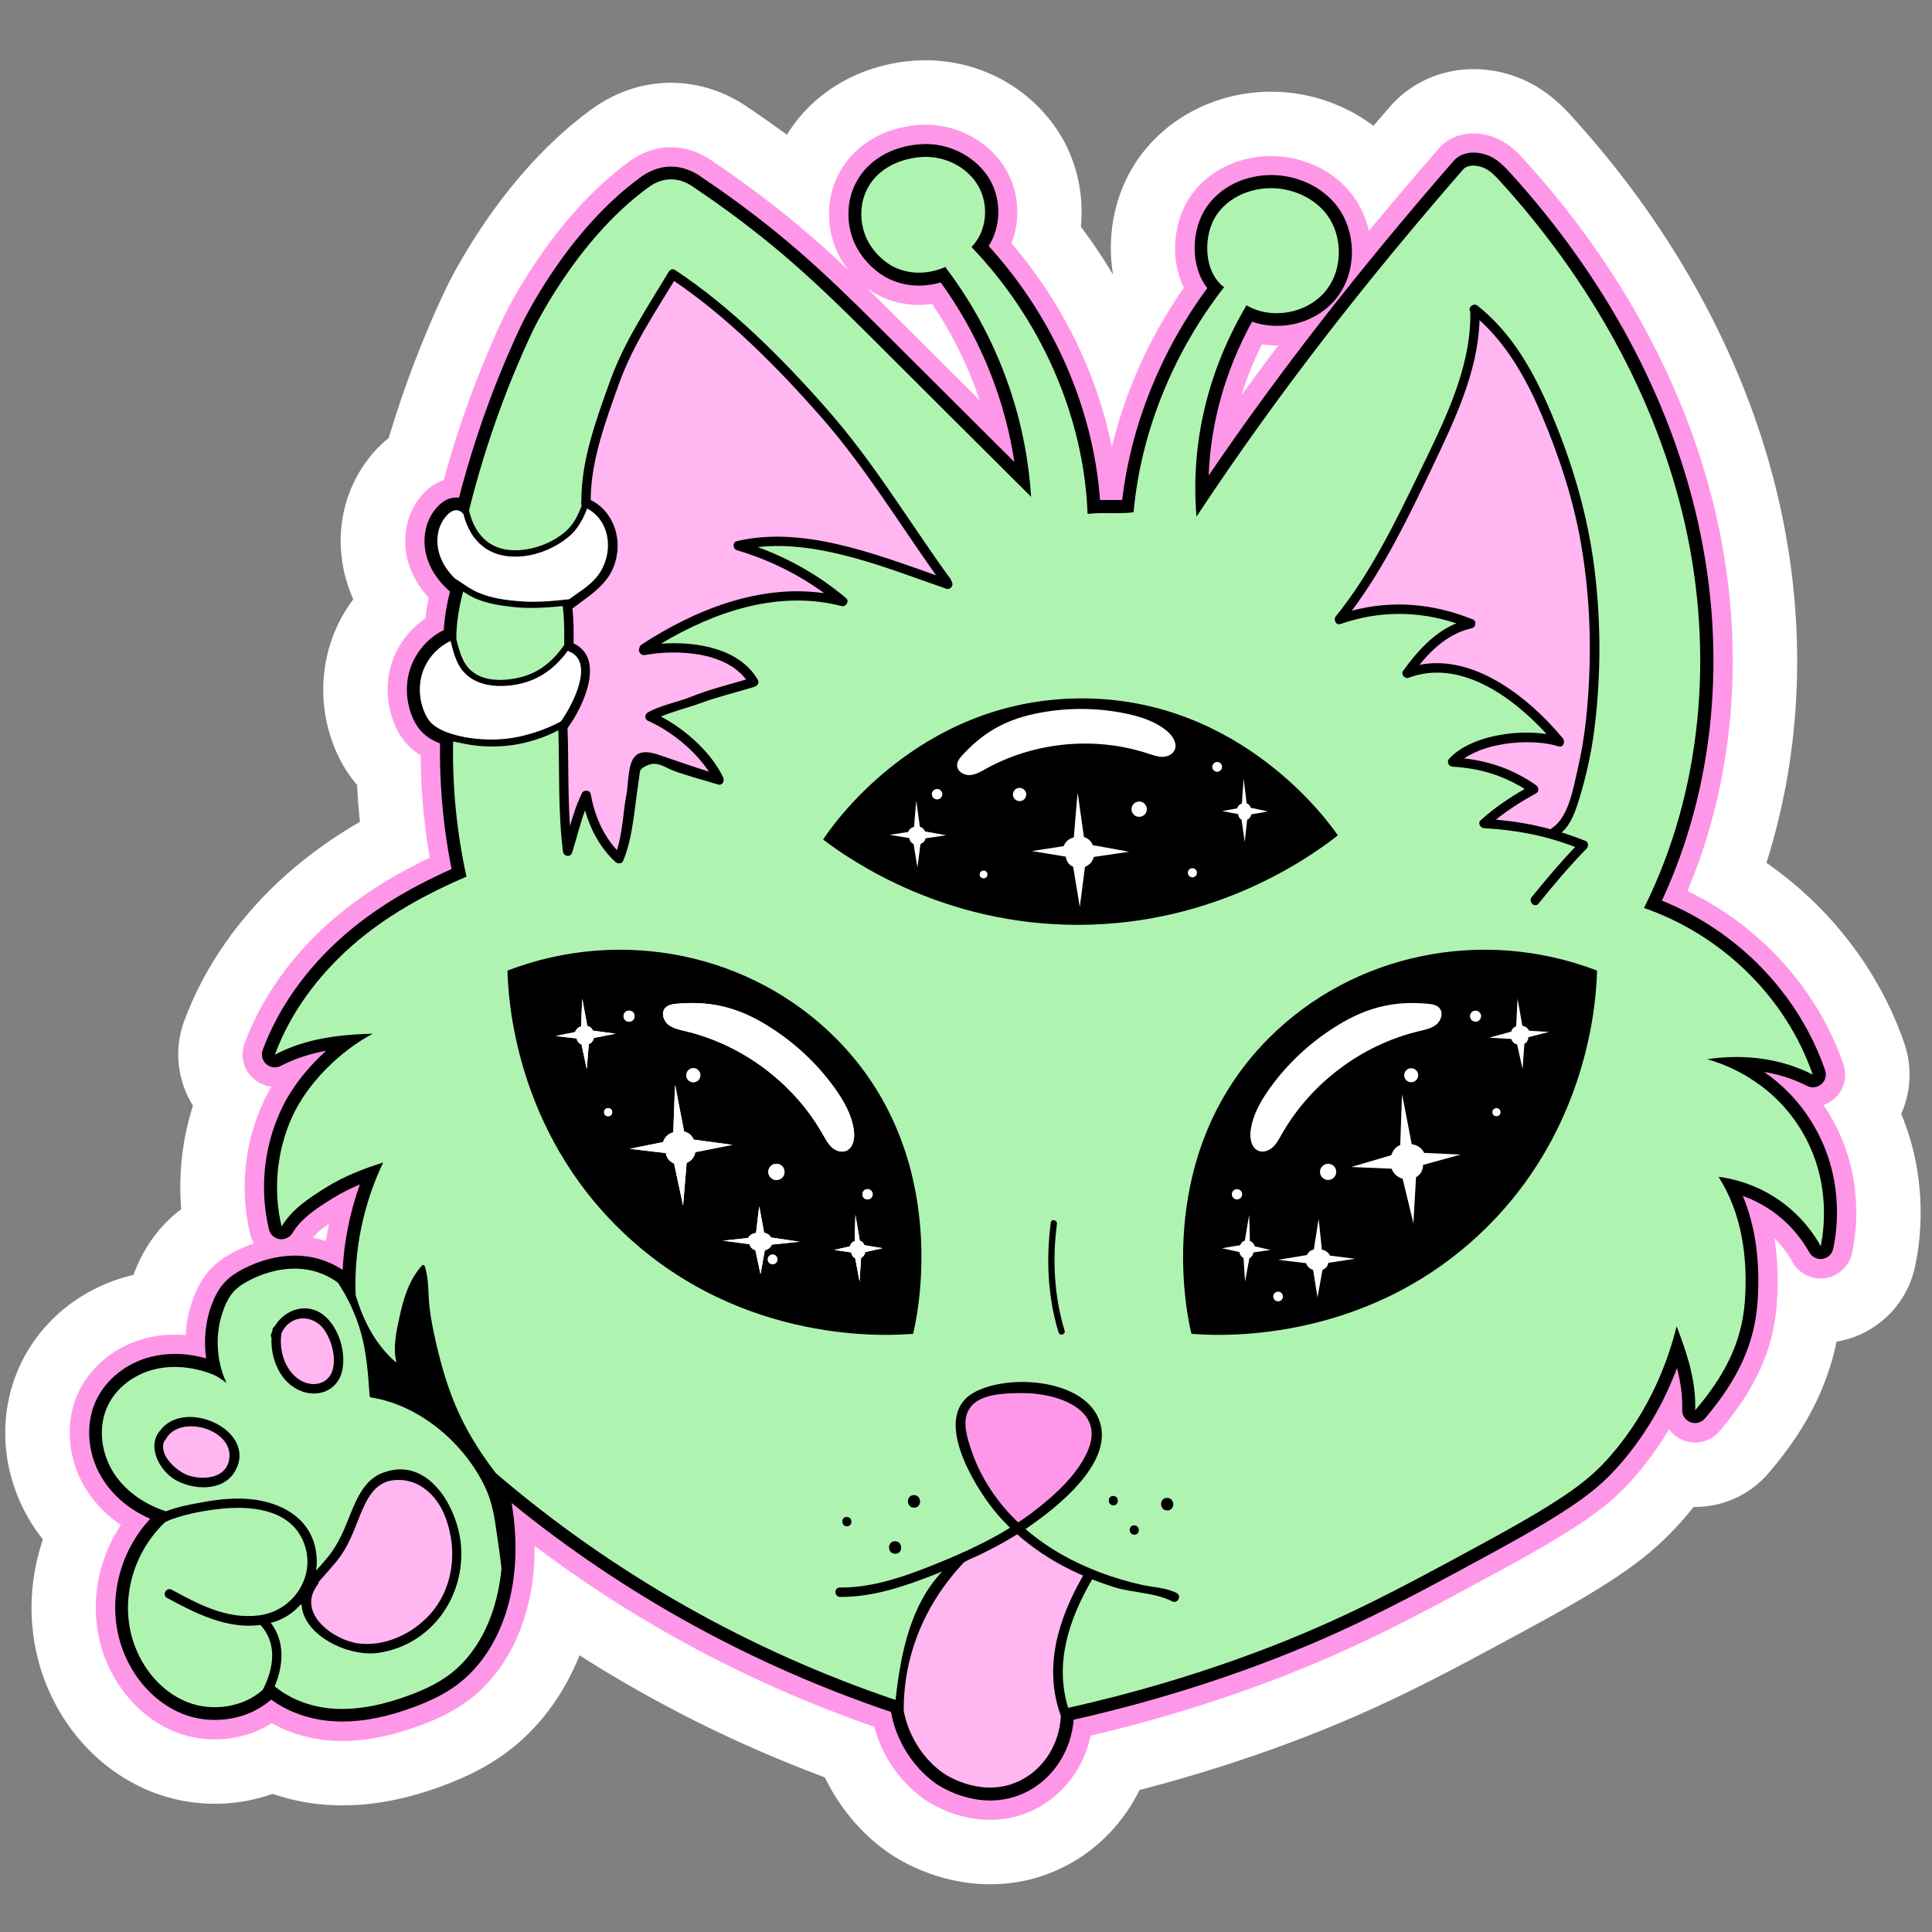 <?xml version="1.0" encoding="utf-8"?>
<!-- Generator: Adobe Illustrator 23.0.3, SVG Export Plug-In . SVG Version: 6.00 Build 0)  -->
<svg version="1.1" id="Слой_2" xmlns="http://www.w3.org/2000/svg" xmlns:xlink="http://www.w3.org/1999/xlink" x="0px" y="0px"
	 viewBox="0 0 300 300" style="enable-background:new 0 0 300 300;" xml:space="preserve">
<rect x="0" y="0" width="300" height="300" fill="#808080" stroke="none"/>
<style type="text/css">
	.st0{fill:#FF97E9;}
	.st1{fill:#FFFFFF;}
	.st2{fill:#FFB6F1;}
	.st3{fill:#AEF4B0;}
	.st4{fill:none;stroke:#000000;stroke-miterlimit:10;}
</style>
<g>
	<path class="st0" d="M153.73,285.09c-6.25,0-10.85-3.08-11.72-3.7c-3.88-2.79-6.79-6.82-8.29-11.31
		c-17.41-6.17-33.63-14.63-48.43-25.25c-0.97,9.12-5.01,16.83-11.3,21.4c-2.13,1.55-4.61,2.82-7.78,4.01
		c-4.7,1.75-8.98,2.61-13.07,2.61c-0.37,0-0.74-0.01-1.1-0.02c-3.49-0.14-6.82-0.96-9.78-2.39c-2.67,1.4-5.73,2.17-8.89,2.17
		c-2.45,0-4.82-0.45-7.05-1.33c-6.45-2.55-11.39-8.4-13.21-15.63c-1.55-6.17-0.6-12.7,2.37-18.21c-1.47-1.23-2.75-2.65-3.82-4.21
		c-3.74-5.48-4.38-12.67-1.63-18.31c2.25-4.62,6.74-8.18,11.99-9.53c1.48-0.38,3.02-0.59,4.59-0.63c0.26-1.52,0.67-3.02,1.25-4.47
		c0.78-1.97,1.76-3.58,3-4.91c1.58-1.69,3.35-2.7,4.56-3.31c0.29-0.15,0.58-0.29,0.87-0.42c-1.57-7.11-0.79-14.64,2.21-21.28
		c0.04-0.1,0.09-0.2,0.14-0.3c-0.32-0.2-0.62-0.43-0.91-0.69c-2.33-2.05-3.16-5.32-2.08-8.23c2.7-7.32,7.53-14.19,13.99-19.89
		c4.03-3.55,8.76-6.69,14.35-9.5c-0.1-0.68-0.2-1.35-0.29-2.03c-0.49-3.67-0.77-7.39-0.84-11.12c-0.4-0.31-0.79-0.65-1.16-1.03
		c-1.25-1.26-2.24-2.84-2.94-4.69c-1.5-3.99-1.39-8.46,0.3-12.26c1.04-2.34,2.68-4.4,4.66-5.97c0.06-0.39,0.12-0.76,0.18-1.13
		c-1.15-1.44-2.03-3-2.62-4.66c-1.58-4.43-0.89-9.39,1.8-12.94c1.2-1.59,2.51-2.59,3.74-3.21c2.37-8.41,5.4-16.56,9.04-24.32
		c0.3-0.65,7.6-15.99,20.32-25.28c2.41-1.76,5.01-2.69,7.72-2.76l0.31,0c2.44,0,4.89,0.72,7.08,2.08c0.07,0.04,0.13,0.08,0.2,0.13
		c2.04,1.36,4.08,2.79,6.07,4.24c3.22,2.35,6.05,4.59,8.7,6.83c-0.06-2.72,0.54-5.41,1.77-7.78c2.73-5.27,8.28-8.63,14.86-8.98
		c0.29-0.02,0.59-0.02,0.88-0.02c6,0,11.76,3.25,14.65,8.28c2.13,3.7,2.57,8.12,1.46,12.08c5.71,6.91,10.11,14.83,12.93,23.16
		c2.08-5.6,4.84-11.01,8.21-16.03c-1.86-5.08-1.06-11.21,1.81-15.35c3.17-4.56,8.62-7.28,14.56-7.28c1.17,0,2.33,0.11,3.46,0.32
		c3.96,0.75,7.57,2.72,10.17,5.55c0.94,1.02,1.73,2.15,2.36,3.35c2.62-3.14,5.33-6.31,8.14-9.53c1.8-2.07,4.38-3.2,7.27-3.2
		c1.55,0,3.14,0.33,4.59,0.96c2.55,1.11,4.17,2.88,5.13,3.94c15.37,16.9,25.9,36.47,30.45,56.62c4.46,19.75,3.09,39.84-3.78,57.43
		c10.89,5.88,19.38,15.65,23.4,27.24c0.98,2.82,0.18,5.95-2,7.97c5.47,9.63,4.24,19.05,3.43,22.75c-0.67,3.05-3.15,5.36-6.24,5.81
		c-0.36,0.05-0.73,0.08-1.09,0.08c-1.5,0-2.95-0.45-4.17-1.26c-0.02,0.89-0.06,1.8-0.12,2.71c-0.68,9.98-5.74,16.98-9.49,21.38
		c-1.46,1.71-3.56,2.63-5.71,2.63c-0.91,0-1.82-0.16-2.7-0.5c-0.25-0.1-0.49-0.2-0.72-0.32c-1.25,1.87-2.62,3.65-4.09,5.35
		c-3.87,4.43-7.91,7.67-21.62,15.12c-13.98,7.59-24.07,13.07-39.43,18.56c-7.56,2.7-15.35,5.02-23.23,6.92
		c-1.48,4.92-4.82,9.12-9.38,11.48C159.44,284.42,156.65,285.09,153.73,285.09z M143.76,50.27c-0.09-0.15-0.19-0.3-0.28-0.45
		c-0.05,0-0.1,0-0.16,0.01C143.47,49.98,143.61,50.13,143.76,50.27z"/>
	<path class="st1" d="M143.75,24.36c3.26,0,6.53,1.7,8.15,4.52c1.7,2.96,1.34,7.05-1.06,9.48c10.64,11.07,17.45,26.11,18.03,41.44
		c0.91-0.11,1.83-0.13,2.74-0.13c0.56,0,1.11,0.01,1.67,0.01c0.91,0,1.82-0.02,2.74-0.13c1.13-12.59,6.28-24.99,14.06-34.96
		c-3.19-2.31-3.36-8.08-1.11-11.31c1.85-2.66,5.14-4.06,8.41-4.06c0.7,0,1.39,0.06,2.07,0.19c2.28,0.43,4.46,1.53,6.03,3.25
		c3.07,3.35,3.24,8.97,0.38,12.5c-1.82,2.25-4.73,3.48-7.61,3.48c-1.64,0-3.28-0.4-4.7-1.23c-5.92,10.02-8.73,21.21-7.76,32.81
		c12.67-19.17,26.31-36.53,41.38-53.88c0.39-0.45,0.99-0.63,1.61-0.63c0.55,0,1.13,0.14,1.61,0.34c1.03,0.44,1.82,1.28,2.57,2.11
		c13.72,15.07,24.19,33.34,28.68,53.22c4.49,19.87,2.74,41.36-6.36,59.6c12.06,4.17,22.03,13.83,26.2,25.88
		c-3.63-1.88-7.72-2.74-11.82-2.74c-1.53,0-3.07,0.12-4.58,0.35c1.74,0.47,9.52,2.8,14.47,10.77c5.13,8.27,3.49,16.6,3.12,18.27
		c-0.92-1.65-2.87-4.66-6.48-7.16c-3.8-2.63-7.51-3.37-9.4-3.62c3.62,5.65,4.56,12.52,4.1,19.22c-0.46,6.7-3.36,11.92-7.72,17.03
		c0.15-4.58-1.24-8.75-2.88-13.04c-1.3,5.18-4.03,12.95-10.29,20.13c-3.23,3.7-6.76,6.51-19.55,13.46
		c-13.89,7.55-23.56,12.8-38.37,18.09c-7.01,2.5-16.26,5.4-27.37,7.81c0.15,4.66-2.24,8.96-6.16,10.99
		c-1.65,0.86-3.31,1.17-4.84,1.17c-3.64,0-6.62-1.77-7.34-2.29c-3.48-2.5-5.89-6.68-6.25-10.95c-23.59-7.81-45.49-20.19-64.23-36.49
		c1.57,4.51,2.28,9.32,2.07,14.09c-0.29,6.91-2.81,14.14-8.41,18.21c-1.82,1.32-3.88,2.26-5.99,3.05
		c-3.35,1.25-6.88,2.14-10.45,2.14c-0.27,0-0.54-0.01-0.82-0.02c-3.84-0.15-7.6-1.48-10.4-4.12c-2.01,2.56-5.28,3.88-8.55,3.88
		c-1.47,0-2.93-0.26-4.29-0.8c-4.39-1.74-7.55-5.92-8.7-10.49c-1.73-6.89,1.09-14.49,6.79-18.74c-3.69-0.89-7.18-2.94-9.32-6.07
		c-2.14-3.13-2.74-7.39-1.08-10.8c1.36-2.79,4.1-4.78,7.1-5.55c1.07-0.27,2.17-0.4,3.27-0.4c1.99,0,4,0.42,5.86,1.14
		c0.78,0.3,1.52,0.86,2.19,1.36c-1.71-3.63-1.84-7.97-0.36-11.7c0.37-0.93,0.84-1.83,1.52-2.56c0.69-0.74,1.56-1.27,2.46-1.73
		c2.15-1.09,4.55-1.77,6.95-1.77c0.67,0,1.35,0.05,2.02,0.17c3.04,0.52,6.16,2.42,7.47,5.21c-0.54-7.42,1.02-15.14,4.23-21.85
		c-3.04,0.96-6.04,2.13-8.75,3.8c-2.71,1.68-5.39,3.4-7.02,6.14c-1.34-5.64-0.76-11.71,1.62-16.99c2.39-5.28,7.42-10.24,12.54-12.95
		c-5.35,0.14-10.46,0.77-15.2,3.25c2.4-6.52,6.7-12.26,11.91-16.86c5.21-4.6,11.44-8.04,17.84-10.77c-0.51-2.3-0.95-4.76-1.3-7.38
		c-0.72-5.4-0.88-10.35-0.75-14.69c-1.21-0.41-2.47-0.84-3.37-1.75c-0.57-0.57-0.96-1.3-1.24-2.05c-0.79-2.1-0.78-4.52,0.13-6.57
		c0.91-2.05,2.82-3.87,4.99-4.46c-0.04-2.6,0.53-5.64,1.27-8.13c-1.68-1.2-3.13-2.8-3.82-4.74c-0.69-1.94-0.53-4.25,0.71-5.89
		c0.28-0.37,0.97-1.22,1.81-1.22c0.07,0,0.14,0.01,0.22,0.02c0.93,0.17,1.36,1.35,1.4,1.47c2.96-12.37,6.89-22.18,10.16-29.15
		c0,0,6.64-14.15,17.95-22.41c0.48-0.35,1.74-1.27,3.48-1.32c0.04,0,0.09,0,0.13,0c1.41,0,2.53,0.58,3.12,0.95
		c1.36,0.91,3.39,2.29,5.81,4.06c9.89,7.23,16.13,13.5,24.83,22.19c5.4,5.4,11.83,11.81,22.16,22.09
		c-0.31-4.68-1.23-11.16-3.89-18.44c-2.8-7.65-6.52-13.42-9.44-17.25c-0.25,0.12-1.9,0.89-4.09,0.89c-1.26,0-2.7-0.25-4.16-1.03
		c-0.32-0.17-3.85-2.13-4.63-6.37c-0.17-0.9-0.46-3.24,0.78-5.64c1.75-3.38,5.5-4.77,8.59-4.93
		C143.43,24.37,143.59,24.36,143.75,24.36 M143.75,9.36c-0.42,0-0.85,0.01-1.27,0.03c-8.65,0.46-16.11,4.73-20.29,11.53
		c-0.08-0.06-0.15-0.11-0.23-0.17c-2.08-1.52-4.21-3.01-6.34-4.43c-0.13-0.09-0.26-0.17-0.39-0.25c-3.38-2.11-7.2-3.22-11.05-3.22
		c-0.17,0-0.34,0-0.5,0.01c-4.26,0.11-8.28,1.52-11.95,4.2C77.75,27.28,69.9,43.4,69.05,45.2c-3.43,7.31-6.34,14.96-8.7,22.82
		c-1.2,0.96-2.3,2.09-3.27,3.38c-4.26,5.63-5.34,13.1-2.89,19.99c0.2,0.56,0.42,1.11,0.67,1.66c-1.05,1.4-1.95,2.92-2.67,4.54
		c-2.49,5.59-2.66,12.13-0.47,17.94c0.91,2.41,2.16,4.54,3.73,6.36c0.09,1.91,0.24,3.82,0.43,5.72c-4.19,2.44-7.9,5.1-11.22,8.02
		c-7.38,6.51-12.93,14.44-16.06,22.91c-1.63,4.43-1.06,9.28,1.36,13.15c-1.65,5.18-2.27,10.66-1.82,16.07
		c-1.02,0.76-1.93,1.59-2.77,2.49c-1.89,2.03-3.35,4.4-4.48,7.26c-0.06,0.15-0.12,0.3-0.18,0.46c-0.18,0.04-0.36,0.09-0.54,0.13
		c-7.47,1.91-13.62,6.83-16.87,13.51c-3.97,8.15-3.14,18.05,2.18,25.83c0.37,0.55,0.77,1.08,1.18,1.6
		c-1.99,5.87-2.35,12.28-0.81,18.42c2.41,9.57,9.04,17.34,17.73,20.78c3.11,1.23,6.41,1.85,9.81,1.85c3.09,0,6.12-0.54,8.95-1.54
		c2.97,1.03,6.15,1.63,9.42,1.76c0.47,0.02,0.93,0.03,1.4,0.03c5,0,10.13-1.01,15.69-3.08c3.83-1.43,6.87-3.01,9.57-4.97
		c5.13-3.73,9.07-9,11.57-15.25c11.93,7.61,24.66,13.94,38.09,18.95c2.18,4.53,5.47,8.54,9.58,11.49c1.67,1.2,7.76,5.11,16.09,5.11
		c4.14,0,8.08-0.96,11.74-2.85c5.03-2.6,9-6.79,11.46-11.79c6.85-1.77,13.62-3.85,20.22-6.2c15.91-5.68,26.22-11.28,40.49-19.03
		c13.35-7.25,18.66-11.01,23.69-16.77c0.56-0.64,1.1-1.29,1.63-1.95c0.08,0,0.15,0,0.23,0c4.31,0,8.51-1.86,11.42-5.27
		c3.76-4.41,8.63-11.06,10.55-20.4c6.03-1.01,10.86-5.58,12.17-11.58c0.88-4.01,2.16-13.48-2.13-23.78c1.51-3.4,1.74-7.33,0.47-11
		c-3.92-11.33-11.54-21.14-21.4-27.99c5.56-17.49,6.31-36.85,2.01-55.88c-4.83-21.41-15.97-42.16-32.22-60.01
		c-1.19-1.31-3.67-4.03-7.69-5.78c-2.39-1.04-5.01-1.58-7.58-1.58c-5.02,0-9.74,2.11-12.93,5.78c-0.88,1.01-1.75,2.02-2.62,3.03
		c-3.18-2.41-6.97-4.09-11-4.85c-1.59-0.3-3.22-0.45-4.85-0.45c-8.4,0-16.15,3.92-20.72,10.49c-3.09,4.44-4.55,10.01-4.13,15.69
		c0.06,0.74,0.14,1.47,0.26,2.2c-1.52-2.55-3.18-5.03-4.98-7.41c0.46-4.7-0.48-9.56-2.91-13.79
		C160.63,13.98,152.52,9.36,143.75,9.36L143.75,9.36z"/>
</g>
<g>
	<path class="st0" d="M153.73,280.09c-4.81,0-8.4-2.48-8.8-2.76c-3.61-2.59-6.22-6.74-7.05-11.1c-21.16-7.19-40.56-17.8-57.77-31.61
		c0.35,2.47,0.48,4.97,0.38,7.44c-0.37,8.7-3.81,16.03-9.44,20.13c-1.75,1.27-3.84,2.34-6.58,3.37c-4.13,1.54-7.84,2.29-11.32,2.29
		c-0.31,0-0.61-0.01-0.92-0.02c-3.77-0.15-7.28-1.29-10.12-3.25c-2.34,1.92-5.45,3.02-8.74,3.02c-1.82,0-3.57-0.33-5.21-0.98
		c-4.88-1.93-8.79-6.61-10.2-12.21c-1.62-6.45,0.18-13.38,4.52-18.38c-2.76-1.34-5.07-3.26-6.69-5.63
		c-2.75-4.02-3.24-9.24-1.26-13.3c1.62-3.32,4.88-5.89,8.73-6.87c1.24-0.32,2.55-0.48,3.89-0.48c1.4,0,2.84,0.18,4.27,0.53
		c-0.28-2.76,0.08-5.58,1.09-8.14c0.55-1.39,1.21-2.48,2.01-3.34c1.03-1.11,2.3-1.82,3.16-2.26c2.63-1.34,5.43-2.04,8.08-2.04
		c0.83,0,1.65,0.07,2.44,0.2c1.62,0.28,3.18,0.85,4.56,1.65c0.27-3.87,1.05-7.76,2.29-11.49c-1.09,0.5-2.08,1.03-2.99,1.59
		c-2.72,1.68-4.9,3.13-6.19,5.29c-0.46,0.76-1.27,1.22-2.14,1.22c-0.13,0-0.25-0.01-0.38-0.03c-1-0.15-1.82-0.9-2.05-1.89
		c-1.48-6.19-0.85-12.8,1.78-18.6c1.33-2.95,3.42-5.85,5.96-8.39c-1.75,0.43-3.5,1.05-5.18,1.93c-0.37,0.19-0.76,0.28-1.16,0.28
		c-0.6,0-1.18-0.21-1.65-0.62c-0.78-0.68-1.05-1.77-0.69-2.74c2.41-6.54,6.77-12.72,12.6-17.87c4.47-3.94,9.92-7.34,16.63-10.37
		c-0.36-1.85-0.67-3.72-0.92-5.57c-0.59-4.39-0.86-8.85-0.81-13.3c-0.89-0.39-1.82-0.92-2.61-1.71c-0.76-0.77-1.35-1.73-1.81-2.93
		c-1.04-2.77-0.97-5.85,0.19-8.46c0.99-2.22,2.75-4.08,4.82-5.15c0.11-1.71,0.42-3.61,0.88-5.5c-1.57-1.42-2.71-3.06-3.34-4.83
		c-1.02-2.86-0.61-6.02,1.07-8.24c1.38-1.83,2.83-2.21,3.8-2.21c0.01,0,0.03,0,0.04,0c2.39-9.09,5.57-17.89,9.48-26.22
		c0.28-0.6,7.05-14.83,18.74-23.37c0.59-0.43,2.37-1.73,4.89-1.8l0.19,0c1.51,0,3.05,0.46,4.44,1.33c2.04,1.36,4.03,2.75,5.96,4.16
		c9.92,7.25,16.16,13.49,24.8,22.13l0.32,0.32c4.45,4.44,9.6,9.58,17.05,17c-0.65-3.65-1.62-7.23-2.9-10.72
		c-1.97-5.39-4.66-10.47-8-15.14c-0.87,0.23-1.96,0.42-3.18,0.42c-1.89,0-3.69-0.45-5.34-1.33c-0.5-0.27-4.92-2.77-5.91-8.12
		c-0.27-1.45-0.49-4.31,1.02-7.24c1.9-3.68,5.9-6.03,10.68-6.28c0.21-0.01,0.41-0.02,0.62-0.02c4.25,0,8.3,2.27,10.32,5.77
		c1.9,3.3,1.84,7.41,0.03,10.55c9.85,10.92,15.99,24.9,17.13,38.99c0.13,0,2.06,0.01,2.06,0.01c0.16,0,0.32,0,0.48,0
		c1.42-11.42,6-22.77,13.04-32.39c-2.63-3.67-2.32-9.43,0.12-12.93c2.24-3.21,6.15-5.13,10.46-5.13c0.85,0,1.71,0.08,2.53,0.24
		c2.91,0.55,5.54,1.98,7.41,4.02c2.99,3.27,3.8,8.22,2.35,12.37c4.88-6.07,10.05-12.26,15.61-18.64c0.83-0.96,2.08-1.48,3.5-1.48
		c0.86,0,1.78,0.2,2.6,0.55c1.44,0.63,2.44,1.64,3.42,2.72c14.79,16.26,24.91,35.05,29.27,54.35c4.6,20.4,2.69,41.15-5.37,58.78
		c11.76,4.9,21.05,14.61,25.14,26.43c0.33,0.97,0.05,2.04-0.73,2.71c-0.46,0.4-1.05,0.61-1.64,0.61c-0.39,0-0.79-0.09-1.15-0.28
		c-1.35-0.7-2.8-1.25-4.33-1.66c2.01,1.66,3.99,3.79,5.67,6.5c5.24,8.44,4.15,16.89,3.44,20.13c-0.22,1.01-1.05,1.79-2.08,1.94
		c-0.12,0.02-0.24,0.03-0.36,0.03c-0.9,0-1.74-0.48-2.18-1.29c-1.39-2.5-3.37-4.69-5.72-6.32c-1.11-0.77-2.22-1.36-3.29-1.82
		c1.67,4.5,2.31,9.7,1.91,15.53c-0.45,6.56-3.01,12.26-8.31,18.48c-0.48,0.57-1.19,0.88-1.9,0.88c-0.3,0-0.61-0.05-0.9-0.17
		c-0.99-0.38-1.63-1.35-1.6-2.41c0.05-1.62-0.12-3.21-0.44-4.77c-2.08,5.05-4.87,9.6-8.35,13.59c-3.46,3.97-7.2,6.93-20.24,14.01
		c-13.78,7.48-23.73,12.89-38.72,18.24c-8.38,2.99-17.04,5.5-25.79,7.48c-0.51,4.79-3.29,9.04-7.43,11.19
		C157.86,279.6,155.84,280.09,153.73,280.09z M194.62,50.6c-3.68,6.81-5.84,14.11-6.38,21.51c5.26-7.65,10.81-15.23,16.82-22.93
		c-1.98,1.26-4.36,1.97-6.82,1.97C197,51.14,195.77,50.96,194.62,50.6z"/>
	<path class="st0" d="M143.75,24.36c3.26,0,6.53,1.7,8.15,4.52c1.7,2.96,1.34,7.05-1.06,9.48c10.64,11.07,17.45,26.11,18.03,41.44
		c0.91-0.11,1.83-0.13,2.74-0.13c0.56,0,1.11,0.01,1.67,0.01c0.91,0,1.82-0.02,2.74-0.13c1.13-12.59,6.28-24.99,14.06-34.96
		c-3.19-2.31-3.36-8.08-1.11-11.31c1.85-2.66,5.14-4.06,8.41-4.06c0.7,0,1.39,0.06,2.07,0.19c2.28,0.43,4.46,1.53,6.03,3.25
		c3.07,3.35,3.24,8.97,0.38,12.5c-1.82,2.25-4.73,3.48-7.61,3.48c-1.64,0-3.28-0.4-4.7-1.23c-5.92,10.02-8.73,21.21-7.76,32.81
		c12.67-19.17,26.31-36.53,41.38-53.88c0.39-0.45,0.99-0.63,1.61-0.63c0.55,0,1.13,0.14,1.61,0.34c1.03,0.44,1.82,1.28,2.57,2.11
		c13.72,15.08,24.19,33.34,28.68,53.22c4.49,19.87,2.74,41.36-6.36,59.6c12.06,4.17,22.03,13.83,26.2,25.88
		c-3.63-1.88-7.72-2.74-11.82-2.74c-1.53,0-3.07,0.12-4.58,0.35c1.74,0.47,9.52,2.8,14.47,10.77c5.13,8.27,3.49,16.6,3.12,18.27
		c-0.92-1.65-2.87-4.66-6.48-7.16c-3.8-2.63-7.51-3.37-9.4-3.62c3.62,5.65,4.56,12.52,4.1,19.22c-0.46,6.7-3.36,11.92-7.72,17.03
		c0.15-4.58-1.24-8.75-2.88-13.04c-1.3,5.18-4.03,12.95-10.29,20.13c-3.23,3.7-6.76,6.51-19.55,13.46
		c-13.89,7.55-23.56,12.8-38.37,18.09c-7.01,2.5-16.26,5.4-27.37,7.81c0.15,4.66-2.24,8.96-6.16,10.99
		c-1.65,0.86-3.31,1.17-4.84,1.17c-3.64,0-6.62-1.77-7.34-2.29c-3.48-2.5-5.89-6.68-6.25-10.95c-23.59-7.81-45.49-20.19-64.23-36.49
		c1.57,4.51,2.28,9.32,2.07,14.09c-0.29,6.91-2.81,14.14-8.41,18.21c-1.82,1.32-3.88,2.26-5.99,3.04
		c-3.35,1.25-6.88,2.14-10.45,2.14c-0.27,0-0.54-0.01-0.82-0.02c-3.84-0.15-7.6-1.48-10.4-4.12c-2.01,2.56-5.28,3.88-8.55,3.88
		c-1.47,0-2.93-0.26-4.29-0.8c-4.39-1.74-7.55-5.92-8.7-10.49c-1.73-6.89,1.09-14.49,6.79-18.74c-3.69-0.89-7.18-2.94-9.32-6.07
		c-2.14-3.13-2.74-7.39-1.08-10.8c1.36-2.79,4.1-4.78,7.1-5.55c1.07-0.27,2.17-0.4,3.27-0.4c1.99,0,4,0.42,5.86,1.14
		c0.78,0.3,1.52,0.86,2.19,1.36c-1.71-3.63-1.84-7.97-0.36-11.7c0.37-0.93,0.84-1.83,1.52-2.56c0.69-0.74,1.56-1.27,2.46-1.73
		c2.15-1.09,4.55-1.77,6.95-1.77c0.67,0,1.35,0.05,2.02,0.17c3.04,0.52,6.16,2.42,7.47,5.21c-0.54-7.42,1.02-15.14,4.23-21.85
		c-3.04,0.96-6.04,2.13-8.75,3.8c-2.71,1.67-5.39,3.4-7.02,6.14c-1.34-5.64-0.76-11.71,1.62-16.99c2.39-5.28,7.42-10.24,12.54-12.95
		c-5.35,0.14-10.46,0.77-15.2,3.25c2.4-6.52,6.7-12.26,11.91-16.86c5.21-4.6,11.44-8.04,17.83-10.77c-0.51-2.3-0.95-4.76-1.3-7.38
		c-0.72-5.4-0.88-10.35-0.75-14.69c-1.21-0.41-2.47-0.84-3.37-1.75c-0.57-0.57-0.96-1.3-1.24-2.05c-0.79-2.1-0.78-4.52,0.13-6.57
		c0.91-2.05,2.82-3.87,4.99-4.46c-0.04-2.6,0.53-5.64,1.27-8.13c-1.68-1.2-3.13-2.8-3.82-4.74c-0.69-1.94-0.53-4.25,0.71-5.89
		c0.28-0.37,0.97-1.22,1.81-1.22c0.07,0,0.14,0.01,0.22,0.02c0.93,0.17,1.36,1.35,1.4,1.47c2.96-12.37,6.89-22.18,10.16-29.15
		c0,0,6.64-14.15,17.95-22.41c0.48-0.35,1.74-1.27,3.48-1.32c0.04,0,0.09,0,0.13,0c1.41,0,2.53,0.58,3.12,0.95
		c1.36,0.91,3.39,2.29,5.81,4.06c9.89,7.23,16.13,13.5,24.83,22.19c5.4,5.4,11.83,11.81,22.16,22.09
		c-0.31-4.68-1.23-11.16-3.89-18.44c-2.8-7.65-6.52-13.42-9.44-17.25c-0.25,0.12-1.9,0.89-4.09,0.89c-1.26,0-2.7-0.25-4.16-1.03
		c-0.32-0.17-3.85-2.13-4.63-6.37c-0.17-0.9-0.46-3.24,0.78-5.64c1.75-3.38,5.5-4.77,8.59-4.93
		C143.43,24.37,143.59,24.36,143.75,24.36 M143.75,19.36c-0.25,0-0.5,0.01-0.75,0.02c-5.68,0.3-10.46,3.15-12.77,7.63
		c-1.86,3.59-1.59,7.08-1.26,8.85c0.48,2.57,1.58,4.59,2.79,6.11c-4.77-4.51-9.52-8.63-15.7-13.14c-1.96-1.44-3.98-2.84-5.98-4.18
		c-0.04-0.03-0.09-0.06-0.13-0.08c-1.79-1.12-3.79-1.71-5.76-1.71c-0.08,0-0.17,0-0.25,0c-3.3,0.08-5.56,1.73-6.31,2.28
		c-12.2,8.91-19.23,23.7-19.53,24.32c-3.75,7.99-6.84,16.41-9.21,25.09c-1.22,0.39-2.58,1.23-3.83,2.89
		c-2.19,2.89-2.74,6.95-1.44,10.59c0.61,1.72,1.62,3.34,2.95,4.78c-0.2,0.98-0.39,2.07-0.52,3.22c-2.02,1.37-3.71,3.34-4.72,5.62
		c-1.43,3.21-1.52,6.98-0.25,10.36c0.57,1.52,1.37,2.81,2.37,3.82c0.59,0.6,1.23,1.07,1.87,1.46c0.02,4.05,0.3,8.11,0.83,12.11
		c0.17,1.26,0.36,2.53,0.59,3.79c-6.13,2.92-11.22,6.2-15.47,9.95c-6.14,5.42-10.74,11.95-13.29,18.88
		c-0.72,1.94-0.16,4.12,1.39,5.48c0.8,0.71,1.79,1.12,2.8,1.22c-0.53,0.88-1,1.78-1.4,2.67c-2.85,6.3-3.54,13.48-1.93,20.21
		c0.13,0.53,0.33,1.02,0.61,1.46c-0.98,0.34-1.96,0.75-2.91,1.23c-1.03,0.52-2.55,1.38-3.86,2.78c-1.02,1.1-1.84,2.45-2.51,4.13
		c-0.78,1.96-1.23,4.03-1.35,6.11c-0.56-0.05-1.13-0.07-1.69-0.07c-1.54,0-3.06,0.19-4.5,0.56c-4.55,1.16-8.42,4.23-10.36,8.2
		c-2.37,4.85-1.8,11.06,1.45,15.81c1.32,1.94,3.04,3.62,5.05,4.97c-3.52,5.32-4.81,11.98-3.24,18.24c1.6,6.36,6.09,11.7,11.71,13.92
		c1.93,0.76,4,1.15,6.13,1.15c3.2,0,6.28-0.9,8.83-2.52c2.92,1.65,6.33,2.61,9.93,2.75c0.34,0.01,0.67,0.02,1.01,0.02
		c3.79,0,7.78-0.8,12.2-2.45c2.96-1.1,5.24-2.28,7.18-3.69c6.25-4.54,10.06-12.58,10.46-22.04c0.03-0.71,0.04-1.41,0.04-2.11
		c15.94,12.02,33.61,21.44,52.73,28.09c1.19,4.46,3.94,8.51,7.73,11.22c0.46,0.33,4.66,3.23,10.26,3.23c2.52,0,4.92-0.58,7.14-1.73
		c4.37-2.26,7.44-6.48,8.48-11.35c8.28-1.94,16.49-4.35,24.43-7.19c15.18-5.42,25.2-10.86,39.08-18.4
		c13.37-7.26,17.26-10.36,20.93-14.56c2.01-2.3,3.8-4.78,5.37-7.42c0.55,0.75,1.32,1.36,2.23,1.71c0.59,0.23,1.2,0.34,1.8,0.34
		c1.44,0,2.84-0.62,3.81-1.76c5.67-6.65,8.41-12.8,8.9-19.93c0.24-3.56,0.12-6.9-0.37-10.02c1.32,1.31,2.21,2.64,2.78,3.67
		c0.89,1.6,2.57,2.57,4.37,2.57c0.24,0,0.48-0.02,0.73-0.05c2.06-0.3,3.71-1.84,4.16-3.87c0.78-3.54,1.97-12.77-3.75-21.98
		c-0.22-0.35-0.44-0.69-0.67-1.03c0.58-0.2,1.13-0.52,1.62-0.94c1.55-1.34,2.12-3.48,1.45-5.42c-4.05-11.7-12.91-21.44-24.21-26.88
		c7.43-17.61,9.05-38.01,4.52-58.06c-4.45-19.72-14.78-38.91-29.86-55.48c-0.83-0.91-2.22-2.44-4.28-3.33
		c-1.14-0.5-2.39-0.76-3.6-0.76c-2.16,0-4.07,0.83-5.39,2.34c-3.78,4.35-7.39,8.61-10.85,12.8c-0.54-2.41-1.66-4.7-3.38-6.57
		c-2.23-2.44-5.35-4.13-8.79-4.78c-0.98-0.18-1.99-0.28-3-0.28c-5.13,0-9.81,2.32-12.51,6.21c-2.69,3.86-3.26,9.76-1.05,14.23
		c-5.26,7.53-9.08,16.02-11.18,24.74c-2.32-11.46-7.74-22.51-15.59-31.64c1.42-3.61,1.2-7.87-0.82-11.38
		C153.78,22.12,148.88,19.36,143.75,19.36L143.75,19.36z M152.11,62.14c-4.22-4.2-7.59-7.57-10.63-10.61l-0.31-0.31
		c-2.3-2.3-4.43-4.43-6.5-6.45c0.69,0.51,1.24,0.82,1.51,0.96c2.01,1.08,4.21,1.62,6.51,1.62c0.73,0,1.42-0.06,2.06-0.14
		c2.79,4.12,5.06,8.55,6.77,13.23C151.72,61,151.92,61.57,152.11,62.14L152.11,62.14z M192.77,61.36c0.83-2.67,1.89-5.3,3.18-7.89
		c0.75,0.12,1.53,0.18,2.3,0.18c0.08,0,0.15,0,0.23,0C196.53,56.22,194.63,58.79,192.77,61.36L192.77,61.36z M48.56,192.21
		c0.65-0.78,1.5-1.48,2.52-2.19c-0.18,0.89-0.33,1.78-0.46,2.67c-0.66-0.2-1.33-0.36-2.01-0.48
		C48.59,192.22,48.58,192.21,48.56,192.21L48.56,192.21z"/>
</g>
<g>
	<path d="M153.73,278.59c-4.42,0-7.78-2.38-7.92-2.48c-3.54-2.54-6.03-6.72-6.59-11.02c-22.65-7.58-43.28-19.1-61.38-34.28
		c0.91,3.64,1.31,7.45,1.15,11.18c-0.35,8.24-3.56,15.16-8.82,18.98c-1.64,1.19-3.62,2.2-6.23,3.17c-3.96,1.48-7.5,2.2-10.8,2.2
		c-0.29,0-0.57,0-0.86-0.02c-3.92-0.15-7.52-1.46-10.27-3.7c-2.13,2.19-5.28,3.47-8.64,3.47c-1.61,0-3.22-0.3-4.66-0.87
		c-4.44-1.76-8.01-6.04-9.3-11.18c-1.68-6.66,0.59-13.88,5.67-18.56c-3.41-1.18-6.23-3.25-8.06-5.94c-2.45-3.58-2.9-8.21-1.15-11.8
		c1.43-2.93,4.33-5.2,7.75-6.08c1.12-0.29,2.3-0.43,3.52-0.43c2.02,0,4.15,0.41,6.17,1.19c-0.81-3.21-0.62-6.69,0.59-9.75
		c0.49-1.23,1.03-2.14,1.72-2.88c0.86-0.92,1.91-1.52,2.74-1.94c2.43-1.23,4.98-1.88,7.4-1.88c0.74,0,1.48,0.06,2.19,0.18
		c2.38,0.41,4.58,1.52,6.2,3.05c0.04-5.74,1.24-11.63,3.49-17.04c-2.52,0.9-4.58,1.87-6.38,2.98c-2.89,1.79-5.22,3.35-6.69,5.8
		c-0.18,0.3-0.51,0.49-0.86,0.49c-0.05,0-0.1,0-0.15-0.01c-0.4-0.06-0.73-0.36-0.82-0.76c-1.4-5.87-0.8-12.13,1.69-17.63
		c1.88-4.15,5.48-8.33,9.65-11.34c-3.56,0.31-7.36,1.06-10.93,2.93c-0.15,0.08-0.3,0.11-0.46,0.11c-0.24,0-0.47-0.08-0.66-0.25
		c-0.31-0.27-0.42-0.71-0.28-1.1c2.33-6.31,6.54-12.28,12.19-17.26c4.59-4.05,10.27-7.53,17.35-10.61c-0.46-2.2-0.85-4.44-1.14-6.65
		c-0.62-4.65-0.88-9.4-0.78-14.12c-1.04-0.37-2.18-0.86-3.06-1.75c-0.61-0.61-1.09-1.4-1.47-2.4c-0.9-2.4-0.85-5.07,0.16-7.33
		c0.96-2.15,2.83-3.96,4.91-4.77c0.05-2.1,0.45-4.58,1.11-7.02c-1.74-1.38-2.98-3.02-3.62-4.79c-0.85-2.39-0.52-5.01,0.86-6.83
		c0.81-1.07,1.69-1.61,2.61-1.61c0.13,0,0.26,0.01,0.39,0.03c0.27,0.05,0.52,0.14,0.73,0.27c2.4-9.5,5.68-18.7,9.75-27.38
		c0.28-0.59,6.88-14.48,18.27-22.8c0.54-0.4,1.99-1.46,4.04-1.51l0.15,0c1.25,0,2.47,0.37,3.65,1.1c1.99,1.33,3.95,2.7,5.87,4.1
		c9.83,7.19,16.04,13.39,24.63,21.98l0.32,0.32c5.05,5.05,11.01,10.99,20.22,20.16c-0.56-5.28-1.77-10.46-3.6-15.46
		c-2.15-5.86-5.11-11.36-8.83-16.38c-0.81,0.29-2.16,0.67-3.76,0.67c-1.64,0-3.2-0.39-4.63-1.15c-0.44-0.23-4.28-2.41-5.15-7.07
		c-0.23-1.26-0.43-3.75,0.88-6.28c2.45-4.75,7.84-5.39,9.43-5.47c0.18-0.01,0.36-0.01,0.54-0.01c3.72,0,7.26,1.97,9.02,5.02
		c1.79,3.11,1.51,7.21-0.57,9.95c10.43,11.16,16.81,25.77,17.64,40.39c0.63-0.04,1.24-0.04,1.78-0.04l1.67,0.01
		c0.56,0,1.18-0.01,1.82-0.05c1.24-11.96,6.05-23.93,13.61-33.9c-2.96-3-2.83-8.75-0.56-12.02c1.96-2.81,5.41-4.49,9.23-4.49
		c0.76,0,1.52,0.07,2.25,0.21c2.59,0.49,4.93,1.75,6.58,3.55c3.39,3.71,3.58,9.9,0.42,13.8c-1.95,2.41-5.08,3.85-8.39,3.85
		c-1.52,0-2.99-0.31-4.31-0.9c-5.06,8.9-7.57,18.65-7.32,28.42c11.38-16.98,24.09-33.41,39.79-51.47c0.55-0.63,1.37-0.97,2.37-0.97
		c0.66,0,1.37,0.15,2.01,0.43c1.27,0.55,2.22,1.59,2.91,2.35c14.62,16.06,24.62,34.62,28.92,53.67c4.66,20.63,2.54,41.63-5.94,59.25
		c12.05,4.52,21.64,14.21,25.76,26.11c0.13,0.39,0.02,0.82-0.29,1.08c-0.19,0.16-0.42,0.24-0.65,0.24c-0.16,0-0.31-0.04-0.46-0.11
		c-3.32-1.72-7.25-2.63-11.36-2.63c-0.01,0-0.02,0-0.03,0c3.37,1.62,7.62,4.52,10.78,9.6c4.95,7.97,3.92,15.95,3.25,19.02
		c-0.09,0.41-0.42,0.71-0.83,0.77c-0.05,0.01-0.1,0.01-0.15,0.01c-0.36,0-0.7-0.19-0.87-0.51c-1.5-2.71-3.64-5.06-6.17-6.82
		c-2.43-1.68-4.87-2.59-6.88-3.07c2.57,4.93,3.63,10.94,3.15,17.91c-0.42,6.22-2.88,11.65-7.95,17.61
		c-0.19,0.23-0.47,0.35-0.76,0.35c-0.12,0-0.24-0.02-0.36-0.07c-0.4-0.15-0.65-0.54-0.64-0.96c0.11-3.42-0.7-6.67-1.75-9.75
		c-2.08,6.67-5.32,12.55-9.66,17.53c-3.34,3.83-6.99,6.71-19.83,13.68c-13.72,7.45-23.63,12.83-38.51,18.15
		c-8.67,3.09-17.65,5.68-26.7,7.68c-0.13,4.72-2.7,9-6.7,11.08C157.38,278.16,155.6,278.59,153.73,278.59z"/>
	<path d="M143.75,24.36c3.26,0,6.53,1.7,8.15,4.52c1.7,2.96,1.34,7.05-1.06,9.48c10.64,11.07,17.45,26.11,18.03,41.44
		c0.91-0.11,1.83-0.13,2.74-0.13c0.56,0,1.11,0.01,1.67,0.01c0.91,0,1.82-0.02,2.74-0.13c1.13-12.59,6.28-24.99,14.06-34.96
		c-3.19-2.31-3.36-8.08-1.11-11.31c1.85-2.66,5.14-4.06,8.41-4.06c0.7,0,1.39,0.06,2.07,0.19c2.28,0.43,4.46,1.53,6.03,3.25
		c3.07,3.35,3.24,8.97,0.38,12.5c-1.82,2.25-4.73,3.48-7.61,3.48c-1.64,0-3.28-0.4-4.7-1.23c-5.92,10.02-8.73,21.21-7.76,32.81
		c12.67-19.17,26.31-36.53,41.38-53.88c0.39-0.45,0.99-0.63,1.61-0.63c0.55,0,1.13,0.14,1.61,0.34c1.03,0.44,1.82,1.28,2.57,2.11
		c13.72,15.08,24.19,33.34,28.68,53.22c4.49,19.87,2.74,41.36-6.36,59.6c12.06,4.17,22.03,13.83,26.2,25.88
		c-3.63-1.88-7.72-2.74-11.82-2.74c-1.53,0-3.07,0.12-4.58,0.35c1.74,0.47,9.52,2.8,14.47,10.77c5.13,8.27,3.49,16.6,3.12,18.27
		c-0.92-1.65-2.87-4.66-6.48-7.16c-3.8-2.63-7.51-3.37-9.4-3.62c3.62,5.65,4.56,12.52,4.1,19.22c-0.46,6.7-3.36,11.92-7.72,17.03
		c0.15-4.58-1.24-8.75-2.88-13.04c-1.3,5.18-4.03,12.95-10.29,20.13c-3.23,3.7-6.76,6.51-19.55,13.46
		c-13.89,7.55-23.56,12.8-38.37,18.09c-7.01,2.5-16.26,5.4-27.37,7.81c0.15,4.66-2.24,8.96-6.16,10.99
		c-1.65,0.86-3.31,1.17-4.84,1.17c-3.64,0-6.62-1.77-7.34-2.29c-3.48-2.5-5.89-6.68-6.25-10.95c-23.59-7.81-45.49-20.19-64.23-36.49
		c1.57,4.51,2.28,9.32,2.07,14.09c-0.29,6.91-2.81,14.14-8.41,18.21c-1.82,1.32-3.88,2.26-5.99,3.04
		c-3.35,1.25-6.88,2.14-10.45,2.14c-0.27,0-0.54-0.01-0.82-0.02c-3.84-0.15-7.6-1.48-10.4-4.12c-2.01,2.56-5.28,3.88-8.55,3.88
		c-1.47,0-2.93-0.26-4.29-0.8c-4.39-1.74-7.55-5.92-8.7-10.49c-1.73-6.89,1.09-14.49,6.79-18.74c-3.69-0.89-7.18-2.94-9.32-6.07
		c-2.14-3.13-2.74-7.39-1.08-10.8c1.36-2.79,4.1-4.78,7.1-5.55c1.07-0.27,2.17-0.4,3.27-0.4c1.99,0,4,0.42,5.86,1.14
		c0.78,0.3,1.52,0.86,2.19,1.36c-1.71-3.63-1.84-7.97-0.36-11.7c0.37-0.93,0.84-1.83,1.52-2.56c0.69-0.74,1.56-1.27,2.46-1.73
		c2.15-1.09,4.55-1.77,6.95-1.77c0.67,0,1.35,0.05,2.02,0.17c3.04,0.52,6.16,2.42,7.47,5.21c-0.54-7.42,1.02-15.14,4.23-21.85
		c-3.04,0.96-6.04,2.13-8.75,3.8c-2.71,1.67-5.39,3.4-7.02,6.14c-1.34-5.64-0.76-11.71,1.62-16.99c2.39-5.28,7.42-10.24,12.54-12.95
		c-5.35,0.14-10.46,0.77-15.2,3.25c2.4-6.52,6.7-12.26,11.91-16.86c5.21-4.6,11.44-8.04,17.83-10.77c-0.51-2.3-0.95-4.76-1.3-7.38
		c-0.72-5.4-0.88-10.35-0.75-14.69c-1.21-0.41-2.47-0.84-3.37-1.75c-0.57-0.57-0.96-1.3-1.24-2.05c-0.79-2.1-0.78-4.52,0.13-6.57
		c0.91-2.05,2.82-3.87,4.99-4.46c-0.04-2.6,0.53-5.64,1.27-8.13c-1.68-1.2-3.13-2.8-3.82-4.74c-0.69-1.94-0.53-4.25,0.71-5.89
		c0.28-0.37,0.97-1.22,1.81-1.22c0.07,0,0.14,0.01,0.22,0.02c0.93,0.17,1.36,1.35,1.4,1.47c2.96-12.37,6.89-22.18,10.16-29.15
		c0,0,6.64-14.15,17.95-22.41c0.48-0.35,1.74-1.27,3.48-1.32c0.04,0,0.09,0,0.13,0c1.41,0,2.53,0.58,3.12,0.95
		c1.36,0.91,3.39,2.29,5.81,4.06c9.89,7.23,16.13,13.5,24.83,22.19c5.4,5.4,11.83,11.81,22.16,22.09
		c-0.31-4.68-1.23-11.16-3.89-18.44c-2.8-7.65-6.52-13.42-9.44-17.25c-0.25,0.12-1.9,0.89-4.09,0.89c-1.26,0-2.7-0.25-4.16-1.03
		c-0.32-0.17-3.85-2.13-4.63-6.37c-0.17-0.9-0.46-3.24,0.78-5.64c1.75-3.38,5.5-4.77,8.59-4.93
		C143.43,24.37,143.59,24.36,143.75,24.36 M143.75,22.36c-0.2,0-0.4,0.01-0.59,0.02c-4.61,0.24-8.44,2.49-10.26,6.01
		c-1.45,2.8-1.23,5.54-0.97,6.92c0.95,5.12,5.18,7.51,5.66,7.77c1.57,0.84,3.29,1.27,5.1,1.27c1.34,0,2.5-0.23,3.38-0.49
		c3.46,4.78,6.24,10,8.27,15.54c1.47,4,2.53,8.13,3.17,12.34c-8.05-8.01-13.49-13.43-18.15-18.09l-0.31-0.31
		c-8.63-8.62-14.86-14.85-24.75-22.08c-1.93-1.41-3.91-2.79-5.88-4.11c-0.02-0.01-0.03-0.02-0.05-0.03
		c-1.32-0.82-2.76-1.25-4.18-1.25l-0.18,0c-2.36,0.06-4.05,1.29-4.61,1.7c-11.59,8.46-18.3,22.58-18.58,23.18
		c-3.95,8.42-7.16,17.33-9.55,26.53c-0.14-0.02-0.28-0.03-0.42-0.03c-1.25,0-2.39,0.68-3.41,2.01c-1.58,2.09-1.97,5.07-1,7.77
		c0.63,1.77,1.8,3.41,3.43,4.82c-0.52,2.06-0.86,4.14-0.96,5.99c-2.08,1-3.86,2.83-4.85,5.04c-1.11,2.49-1.17,5.44-0.18,8.08
		c0.43,1.14,0.98,2.04,1.69,2.76c0.83,0.83,1.81,1.35,2.76,1.73c-0.07,4.53,0.2,9.09,0.8,13.56c0.26,1.98,0.6,3.97,0.99,5.93
		c-6.83,3.05-12.36,6.47-16.87,10.45c-5.77,5.09-10.08,11.2-12.46,17.66c-0.29,0.78-0.07,1.65,0.56,2.19
		c0.37,0.33,0.85,0.5,1.32,0.5c0.32,0,0.63-0.07,0.93-0.23c2.28-1.19,4.68-1.91,7.04-2.35c-3.07,2.77-5.61,6.08-7.13,9.46
		c-2.58,5.7-3.2,12.19-1.75,18.28c0.19,0.79,0.84,1.39,1.64,1.51c0.1,0.02,0.2,0.02,0.3,0.02c0.7,0,1.35-0.36,1.72-0.97
		c1.35-2.25,3.58-3.75,6.36-5.46c1.22-0.75,2.57-1.44,4.1-2.08c-1.54,4.28-2.45,8.8-2.68,13.27c-1.49-0.99-3.24-1.71-5.09-2.02
		c-0.76-0.13-1.56-0.2-2.35-0.2c-2.57,0-5.29,0.69-7.85,1.99c-0.9,0.46-2.05,1.11-3.02,2.15c-0.76,0.82-1.39,1.86-1.91,3.19
		c-1.07,2.71-1.39,5.73-0.97,8.63c-1.62-0.46-3.27-0.7-4.85-0.7c-1.29,0-2.56,0.16-3.76,0.46c-3.71,0.95-6.85,3.42-8.41,6.61
		c-1.9,3.9-1.42,8.93,1.23,12.8c1.68,2.47,4.14,4.44,7.1,5.74c-4.56,4.91-6.49,11.93-4.86,18.43c1.37,5.44,5.16,9.99,9.9,11.86
		c1.58,0.63,3.27,0.94,5.03,0.94c3.3,0,6.43-1.15,8.71-3.16c2.81,2.05,6.35,3.24,10.17,3.39c0.3,0.01,0.6,0.02,0.89,0.02
		c3.42,0,7.07-0.74,11.15-2.26c2.7-1.01,4.75-2.05,6.47-3.3c5.5-4,8.87-11.2,9.23-19.74c0.12-2.86-0.08-5.77-0.57-8.63
		c17.5,14.23,37.28,25.12,58.91,32.44c0.75,4.34,3.32,8.5,6.91,11.08c1.38,0.99,4.72,2.67,8.5,2.67c2.03,0,3.97-0.47,5.76-1.39
		c4.1-2.12,6.81-6.39,7.2-11.15c8.85-1.99,17.61-4.52,26.08-7.55c14.96-5.34,24.9-10.74,38.65-18.21
		c12.97-7.04,16.68-9.98,20.1-13.9c3.78-4.33,6.75-9.34,8.85-14.94c0.54,2.09,0.88,4.25,0.81,6.47c-0.03,0.85,0.48,1.62,1.28,1.93
		c0.23,0.09,0.48,0.13,0.72,0.13c0.57,0,1.13-0.25,1.52-0.7c5.22-6.13,7.75-11.74,8.19-18.19c0.42-6.22-0.35-11.71-2.3-16.38
		c1.41,0.51,2.94,1.24,4.46,2.29c2.41,1.67,4.44,3.91,5.87,6.48c0.36,0.64,1.03,1.03,1.75,1.03c0.1,0,0.19-0.01,0.29-0.02
		c0.82-0.12,1.49-0.74,1.66-1.55c0.7-3.18,1.77-11.48-3.37-19.76c-2.15-3.46-4.79-5.95-7.34-7.72c2.39,0.4,4.64,1.13,6.65,2.17
		c0.29,0.15,0.61,0.22,0.92,0.22c0.47,0,0.94-0.17,1.31-0.49c0.62-0.54,0.85-1.39,0.58-2.17c-4.1-11.85-13.49-21.55-25.34-26.33
		c8.2-17.63,10.18-38.46,5.56-58.93c-4.34-19.22-14.42-37.93-29.15-54.12c-0.94-1.03-1.9-2.01-3.25-2.6
		c-0.76-0.33-1.61-0.51-2.4-0.51c-1.28,0-2.39,0.47-3.12,1.31c-14.89,17.12-27.09,32.78-38.02,48.83c0.31-8.21,2.6-16.34,6.74-23.88
		c1.21,0.43,2.52,0.65,3.87,0.65c3.6,0,7.03-1.58,9.17-4.22c3.46-4.27,3.25-11.05-0.46-15.11c-1.79-1.96-4.33-3.33-7.13-3.86
		c-0.8-0.15-1.62-0.23-2.44-0.23c-4.15,0-7.91,1.84-10.05,4.92c-2.4,3.44-2.65,9.17,0.09,12.64c-7.21,9.74-11.85,21.29-13.22,32.89
		c-0.32,0.01-0.63,0.01-0.92,0.01c-0.27,0-0.55,0-0.82,0c-0.28,0-0.57,0-0.85,0c-0.27,0-0.55,0-0.85,0.01
		c-1.04-14.25-7.25-28.44-17.29-39.44c1.91-3.02,2.03-7.11,0.16-10.36C151.7,24.53,147.82,22.36,143.75,22.36L143.75,22.36z"/>
</g>
<path class="st2" d="M127.37,64.6c-6.64-7.54-14.33-15.31-22.7-20.97c-3.21,5.3-6.44,10.06-8.57,16
	c-2.03,5.68-4.36,11.91-4.38,18.01c3.03,1.47,4.56,4.94,4.11,8.25c-0.6,4.47-3.77,6.17-6.95,8.61c0.22,1.8,0.2,3.6,0.19,5.41
	c4.96,2.32,1.56,9.76-0.94,13.14c0.17,5.07,0.04,10.15,0.37,15.21c0.51-1.75,1.07-3.47,1.88-5.12c0.26-0.54,1.23-0.47,1.34,0.15
	c0.56,3.18,1.87,6.34,4.08,8.72c0.89-2.74,0.96-6.04,1.5-8.81c0.29-1.51,0.15-4.67,1.38-5.83c1.15-1.09,3.09-0.35,4.35,0.09
	c2.35,0.82,4.69,1.61,7.05,2.37c-2.22-3.39-6.01-6.39-9.5-7.92c-0.51-0.22-0.47-1.01-0.02-1.26c1.98-1.15,4.56-1.58,6.73-2.45
	c2.78-1.12,5.69-1.84,8.56-2.69c-3.35-4.39-10.87-4.66-15.71-3.8c-0.71,0.13-1.12-0.68-0.84-1.13c0.03-0.18,0.13-0.36,0.32-0.49
	c8.28-5.41,18.34-9.42,28.36-7.98c-4.11-3-8.59-5.19-13.54-6.67c-0.66-0.2-0.76-1.24-0.02-1.41c10.09-2.4,21.33,1.92,30.94,5.31
	C139.43,80.99,134.18,72.33,127.37,64.6z"/>
<path class="st1" d="M70.62,89.81c1.22,0.76,2.35,1.67,3.71,2.24c2.08,0.88,4.4,1.17,6.64,1.33c2.51,0.18,4.96-0.06,7.42-0.33
	c2.28-1.69,4.51-2.8,5.56-5.76c1.11-3.12,0.21-6.76-2.78-8.33c-0.65,1.7-1.5,3.29-2.96,4.47c-1.98,1.6-4.45,2.67-6.99,2.94
	c-4.98,0.52-8.13-2.07-9.26-6.55c-0.22-0.27-0.51-0.51-0.89-0.58c-0.94-0.17-1.73,0.8-2.03,1.2c-1.25,1.64-1.41,3.95-0.71,5.89
	C68.79,87.67,69.62,88.83,70.62,89.81z"/>
<path class="st3" d="M73.84,104.64c1.74,1.07,3.96,1.07,5.92,0.75c3.62-0.59,5.98-2.54,7.85-5.25c0.01-1.96,0.04-3.91-0.22-5.85
	c-0.01-0.07-0.01-0.12,0-0.18c-2.57,0.25-5.14,0.43-7.78,0.14c-1.94-0.22-3.91-0.52-5.72-1.29c-0.7-0.3-1.34-0.69-1.97-1.1
	c-0.63,2.33-1.09,5.03-1.06,7.37c0,0,0,0,0,0C71.39,101.3,71.87,103.43,73.84,104.64z"/>
<path class="st1" d="M67,112.3c0.5,0.5,1.04,0.77,1.57,1.06c0.71,0.38,1.34,0.61,1.8,0.75c0,0,0,0,0,0c1.71,0.42,5.3,1.11,9.28,0.46
	c2.65-0.44,4.96-1.38,5.54-1.63c0.78-0.33,1.42-0.65,1.88-0.89c1.89-2.6,5.38-9.41,1.18-10.94c-0.04-0.01-0.06-0.04-0.09-0.05
	c-2.22,3.03-5.08,5.04-9.28,5.41c-2.09,0.19-4.39-0.1-6.11-1.42c-1.78-1.37-2.28-3.45-2.8-5.51c-1.78,0.79-3.29,2.37-4.07,4.12
	c-0.91,2.05-0.93,4.47-0.13,6.57C66.04,111.01,66.43,111.73,67,112.3z"/>
<path class="st3" d="M40.43,252.32c-5.14,0.71-10.04-1.79-14.49-4.19c-0.83-0.45-0.11-1.73,0.72-1.28c4.21,2.27,8.45,4.58,13.44,4
	c5.81-0.67,9.49-6.88,6.67-12.18c-2.31-4.35-7.95-4.85-12.35-4.4c-2.48,0.25-5.11,0.74-7.48,1.54c-0.46,0.15-0.89,0.35-1.31,0.56
	c-4.65,4.39-6.82,11.2-5.25,17.44c1.15,4.57,4.31,8.75,8.7,10.49c3.88,1.53,8.65,0.84,11.72-1.9
	C42.51,259.12,43.11,255.16,40.43,252.32z"/>
<path class="st2" d="M25.71,223.54c-0.05,0.1-0.12,0.18-0.2,0.24c-0.98,2.17,2.03,4.77,3.77,5.33c2.09,0.69,5.45,0.53,6.2-2.03
	C36.95,222.06,27.88,219.34,25.71,223.54z"/>
<path class="st2" d="M43.7,207.05c-0.4,2.55,0.49,5.64,2.7,7.13c2.07,1.4,4.81,0.81,5.33-1.77c0.38-1.89-0.22-4.1-1.23-5.7
	C48.76,203.97,45.02,204.03,43.7,207.05z"/>
<path class="st2" d="M55.72,255.2c3.82,0.46,7.73-1.24,10.45-3.9c4.22-4.12,5.05-10.49,2.92-15.89c-1.32-3.35-4.26-6.02-8.06-5.56
	c-2.93,0.35-4.17,3.11-5.16,5.54c-0.9,2.2-1.65,4.41-3.07,6.34c-1.02,1.39-2.2,2.61-3.31,3.9c-0.01,0.14-0.04,0.29-0.15,0.42
	C45.94,250.48,51.82,254.73,55.72,255.2z"/>
<path class="st3" d="M279.55,175.25c-4.95-7.97-12.73-10.3-14.47-10.77c5.55-0.85,11.42-0.19,16.4,2.39
	c-4.17-12.05-14.14-21.71-26.2-25.88c9.1-18.23,10.84-39.72,6.36-59.6c-4.49-19.87-14.96-38.14-28.68-53.22
	c-0.75-0.83-1.54-1.67-2.57-2.11c-1.03-0.44-2.49-0.56-3.22,0.28c-15.08,17.34-28.72,34.71-41.38,53.88
	c-0.96-11.6,1.85-22.78,7.76-32.81c3.92,2.29,9.45,1.28,12.31-2.25c2.86-3.53,2.68-9.15-0.38-12.5c-1.57-1.71-3.74-2.82-6.03-3.25
	c-3.87-0.73-8.23,0.64-10.48,3.87s-2.08,9,1.11,11.31c-7.78,9.96-12.93,22.37-14.06,34.96c-2.39,0.29-4.75-0.03-7.14,0.25
	c-0.58-15.34-7.39-30.37-18.03-41.44c2.4-2.44,2.76-6.52,1.06-9.48c-1.7-2.96-5.22-4.69-8.64-4.51c-3.09,0.16-6.84,1.55-8.59,4.93
	c-1.24,2.4-0.95,4.74-0.78,5.64c0.78,4.23,4.31,6.2,4.63,6.37c3.98,2.13,7.86,0.34,8.25,0.14c2.91,3.84,6.63,9.6,9.44,17.25
	c2.67,7.28,3.59,13.76,3.89,18.44c-10.33-10.28-16.76-16.69-22.16-22.09c-8.7-8.69-14.94-14.96-24.83-22.19
	c-2.41-1.76-4.45-3.15-5.81-4.06c-0.61-0.38-1.78-0.99-3.25-0.95c-1.74,0.04-3,0.96-3.48,1.32c-11.31,8.26-17.95,22.41-17.95,22.41
	c-3.14,6.69-6.89,16-9.8,27.67c1,4.34,3.91,6.76,8.69,6.09c2.36-0.33,4.83-1.4,6.57-3.07c1.08-1.04,1.73-2.39,2.24-3.79
	c-0.12-0.17-0.14-0.37-0.06-0.57c-0.05-6.37,2.3-12.73,4.43-18.66c2.25-6.27,5.75-11.38,9.13-17.04c0.06-0.1,0.13-0.17,0.2-0.22
	c0.2-0.19,0.49-0.26,0.8-0.06c8.73,5.77,16.69,13.77,23.58,21.6c7.17,8.13,12.64,17.31,18.95,26.06c0.24,0.21,0.32,0.45,0.5,0.92
	c0.19,0.5-0.37,1.09-0.89,0.92c-8.85-3.05-19.59-7.58-29.32-6.48c5.01,1.83,9.58,4.44,13.72,7.92c0.58,0.48-0.01,1.41-0.69,1.24
	c-9.75-2.53-19.69,0.84-28.05,5.84c5.5-0.39,12.18,0.71,15.03,5.59c0.3,0.51-0.08,1-0.52,1.09c-0.04,0.02-0.07,0.05-0.12,0.06
	c-2.71,0.83-5.49,1.48-8.15,2.46c-1.82,0.67-4.28,1.28-6.24,2.12c3.89,2.05,7.84,5.61,9.67,9.46c0.25,0.53-0.14,1.3-0.81,1.09
	c-2.29-0.72-4.6-1.3-6.85-2.12c-1.4-0.52-2.56-1.55-4.09-0.87c-1.45,0.64-1.12,0.86-1.37,2.4c-0.65,3.97-0.85,8.76-2.43,12.47
	c-0.19,0.45-0.83,0.45-1.15,0.17c-2.34-2.11-3.89-5-4.76-8.03c-0.79,2.13-1.3,4.35-1.99,6.53c-0.26,0.83-1.34,0.63-1.44-0.17
	c-0.77-6.26-0.52-12.53-0.71-18.82c-0.03-0.04-0.04-0.09-0.06-0.14c-2.13,0.71-4.31,1.24-6.72,1.61c-3.06,0.47-6.46,0.94-9.56,0.28
	c-0.08,4.08,0.11,8.65,0.77,13.62c0.35,2.62,0.8,5.08,1.3,7.38c-6.4,2.73-12.62,6.17-17.83,10.77c-5.21,4.6-9.51,10.34-11.91,16.86
	c4.74-2.48,9.85-3.11,15.2-3.25c-5.12,2.72-10.15,7.68-12.54,12.95c-2.39,5.28-2.97,11.36-1.62,16.99c1.64-2.73,4.31-4.46,7.02-6.14
	c2.71-1.67,5.71-2.84,8.75-3.8c-3.03,6.33-4.56,13.55-4.28,20.58c1.18,4,3.14,7.82,6.34,10.51c-0.59-2.31-0.01-4.93,0.49-7.18
	c0.64-2.91,1.45-5.67,3.49-7.92c0.13-0.14,0.35-0.07,0.41,0.1c0.52,1.56,0.54,3.22,0.62,4.85c0.1,1.9,0.42,3.76,0.82,5.62
	c0.81,3.77,1.81,7.52,3.3,11.08c1.57,3.77,3.77,7.32,6.32,10.62c18.21,15.59,39.33,27.53,62.05,35.2c0.8-7.23,2.29-14.68,7.24-19.95
	c-0.37,0.15-0.73,0.31-1.1,0.45c-4.71,1.83-9.64,3.55-14.75,3.5c-0.94-0.01-0.97-1.47-0.03-1.46c5.36,0.05,10.61-1.91,15.51-3.91
	c3.75-1.53,7.46-3.24,10.91-5.37c-0.88-0.86-1.72-1.76-2.49-2.72c-3.11-3.85-9.7-14.55-3.17-18.25c5.13-2.91,16.57-2.24,19.33,3.83
	c3.05,6.7-6.43,14.03-11.06,17.2c-0.07,0.05-0.14,0.09-0.21,0.14c3.4,2.94,7.42,5.17,11.62,6.75c2.09,0.79,4.25,1.42,6.43,1.91
	c1.78,0.4,3.81,0.43,5.43,1.28c0.84,0.44,0.12,1.72-0.72,1.28c-2.52-1.33-6.29-1.34-9.05-2.21c-1.13-0.36-2.26-0.76-3.36-1.2
	c-3.76,6.47-5.81,13.17-3.73,19.95c10.62-2.36,19.5-5.15,26.28-7.57c14.81-5.29,24.48-10.54,38.37-18.09
	c12.79-6.95,16.32-9.76,19.55-13.46c6.26-7.17,8.99-14.95,10.29-20.13c1.64,4.28,3.02,8.46,2.88,13.04
	c4.36-5.11,7.26-10.33,7.72-17.03c0.46-6.7-0.48-13.56-4.1-19.22c1.89,0.25,5.6,0.99,9.4,3.62c3.6,2.5,5.56,5.51,6.48,7.16
	C283.04,191.84,284.69,183.52,279.55,175.25z M131.51,237.01c-0.94,0-0.97-1.46-0.03-1.46
	C132.43,235.54,132.45,237.01,131.51,237.01z M139.01,241.27c-1.26,0-1.29-1.95-0.03-1.95
	C140.23,239.31,140.27,241.27,139.01,241.27z M141.94,234.11c-1.26,0-1.29-1.95-0.03-1.95C143.16,232.15,143.2,234.11,141.94,234.11
	z M164.37,206.9c-1.68-5.52-1.95-11.38-1.2-17.08c0.08-0.62,1.03-0.37,0.95,0.24c-0.73,5.52-0.43,11.22,1.19,16.56
	C165.49,207.23,164.55,207.5,164.37,206.9z M172.89,233.75c-0.94,0-0.97-1.46-0.03-1.46C173.81,232.29,173.83,233.75,172.89,233.75z
	 M176.14,238.31c-0.94,0-0.97-1.46-0.03-1.46C177.06,236.85,177.09,238.31,176.14,238.31z M181.25,234.54
	c-1.26,0-1.29-1.95-0.03-1.95C182.48,232.59,182.51,234.54,181.25,234.54z M247.6,113.01c-0.47,3.82-1.3,7.57-2.44,11.25
	c-0.57,1.84-1.23,3.73-2.66,5c1.22,0.38,2.45,0.82,3.72,1.33c0.45,0.18,0.46,0.85,0.17,1.15c-2.66,2.72-5.1,5.62-7.49,8.57
	c-0.6,0.73-1.65-0.29-1.05-1.02c2.16-2.67,4.37-5.29,6.74-7.77c-4.71-1.79-9.01-2.62-14.13-2.92c-0.58-0.03-1.05-0.78-0.54-1.24
	c2.1-1.9,4.4-3.45,6.83-4.85c-3.45-2.15-7.02-3.21-11.18-3.46c-0.62-0.04-0.99-0.75-0.54-1.24c3.17-3.44,10.11-4.58,15.13-3.83
	c-5.36-5.84-13.49-11.72-21.45-8.73c-0.57,0.21-1.22-0.55-0.85-1.06c2.22-3.07,4.8-5.96,8.27-7.4c-5.9-1.96-11.97-1.98-17.96,0.1
	c-0.75,0.26-1.16-0.69-0.73-1.21c5.37-6.62,9.32-14.79,13.02-22.43c3.68-7.61,7.99-16.02,7.85-24.68c0-0.05,0.02-0.09,0.03-0.14
	c-0.51-0.6,0.42-1.5,1.11-0.95c5.41,4.32,8.72,10.28,11.38,16.56c3.11,7.33,5.4,14.87,6.55,22.76
	C248.61,95.47,248.67,104.33,247.6,113.01z"/>
<path class="st3" d="M77.13,238.04c-0.32-2.29-0.68-4.64-1.64-6.76c-3.16-6.99-10.22-13.11-17.91-14.29
	c-0.11-0.02-0.18-0.13-0.18-0.23c-0.25-3.35-0.45-6.66-1.38-9.91c-0.79-2.74-1.98-5.33-3.56-7.69c-1.39-1.02-3.05-1.72-4.7-2
	c-3.04-0.52-6.21,0.21-8.96,1.61c-0.9,0.46-1.77,0.99-2.46,1.73c-0.68,0.73-1.15,1.63-1.52,2.56c-1.48,3.73-1.34,8.07,0.36,11.7
	c-0.67-0.5-1.41-1.06-2.19-1.36c-2.89-1.13-6.12-1.51-9.12-0.74c-3,0.77-5.75,2.76-7.1,5.55c-1.66,3.41-1.06,7.67,1.08,10.8
	c1.87,2.73,4.77,4.64,7.93,5.67c0.06-0.02,0.11-0.06,0.17-0.08c1.68-0.62,3.48-0.97,5.24-1.29c2.85-0.53,5.77-0.85,8.66-0.4
	c4.55,0.71,8.49,3.23,9.23,8.07c0.15,0.97,0.14,1.95,0.01,2.9c0.62-0.7,1.24-1.39,1.84-2.13c1.7-2.07,2.56-4.36,3.55-6.81
	c0.98-2.42,2.19-5.12,4.77-6.17c7.15-2.9,11.79,5.23,12.32,11.07c0.72,8.02-4.55,15.59-12.79,16.81
	c-4.69,0.69-11.73-2.72-11.95-7.52c-0.05,0.02-0.11,0.02-0.16,0.03c-1.07,1.21-2.44,2.15-4.06,2.68c-0.19,0.06-0.37,0.1-0.56,0.15
	c2.22,2.91,1.98,6.58,0.6,9.87c2.71,2.21,6.14,3.35,9.66,3.49c3.84,0.15,7.66-0.78,11.27-2.12c2.1-0.78,4.17-1.72,5.99-3.04
	c5.17-3.76,7.71-10.22,8.3-16.64C77.67,241.69,77.39,239.87,77.13,238.04z M36.44,228.54c-1.87,3.14-6.58,2.84-9.32,1.19
	c-2.36-1.42-4.36-5.15-2.28-7.56c0.01-0.01,0.02-0.01,0.02-0.02C28.66,216.94,40.22,222.18,36.44,228.54z M53.15,212.78
	c-0.64,3.09-3.73,4.37-6.58,3.15c-3.1-1.33-4.57-4.96-4.41-8.21c-0.1-0.15-0.14-0.34-0.06-0.57c0.05-0.16,0.11-0.3,0.18-0.45
	c0.01-0.09,0.02-0.18,0.04-0.27c0.04-0.23,0.16-0.37,0.31-0.45c1.58-2.69,5.13-3.9,7.78-1.64
	C52.63,206.24,53.74,209.95,53.15,212.78z"/>
<path class="st2" d="M168.19,244.66c-0.73-0.32-1.45-0.64-2.16-1c-2.91-1.45-5.65-3.26-8.09-5.42c-1.08,0.68-2.26,1.37-3.54,2.04
	c-1.27,0.67-2.49,1.26-3.65,1.77c-0.15,0.06-0.3,0.13-0.46,0.21c-0.23,0.12-0.44,0.23-0.62,0.35c-2.59,2.74-6.81,8.02-8.55,15.73
	c-0.61,2.69-0.8,5.16-0.79,7.26c0.12,0.87,1.17,6.16,6.07,9.68c1.02,0.74,6.6,4.01,12.18,1.12c3.62-1.88,5.94-5.69,6.15-9.94
	C162.08,259.09,164.11,251.74,168.19,244.66z"/>
<path class="st0" d="M168.87,225.38c2.94-6.66-4.92-9.08-10.04-9.06c-2.17,0.01-5.44,0.03-7.31,1.39c-2.42,1.75-1.58,4.78-0.82,7.11
	c1.44,4.44,4.03,8.37,7.4,11.58c0.7-0.46,1.39-0.94,2.06-1.44C163.44,232.48,167.18,229.2,168.87,225.38z"/>
<path class="st2" d="M239.4,64.46c-2.34-5.51-5.23-10.72-9.66-14.75c-0.22,8.08-4.02,15.85-7.42,23.01
	c-3.56,7.5-7.39,15.4-12.41,22.11c6.31-1.68,12.67-1.13,18.82,1.37c0.58,0.24,0.43,1.21-0.15,1.34c-3.45,0.77-6.02,3.05-8.17,5.7
	c8.57-1.71,17.12,5.21,22.27,11.41c0.42,0.51,0.08,1.48-0.69,1.24c-3.92-1.23-10.84-0.74-14.63,1.87c4.08,0.48,7.65,1.73,11.15,4.16
	c0.42,0.29,0.54,0.98,0.02,1.26c-2.22,1.22-4.3,2.53-6.25,4.1c3,0.26,5.75,0.73,8.52,1.49c0.05-0.08,0.13-0.15,0.22-0.22
	c2.65-1.68,3.39-6.7,4.05-9.54c0.93-4,1.37-8.09,1.61-12.19c0.45-7.5,0.1-15.03-1.19-22.44C244.29,77.49,242.12,70.89,239.4,64.46z"
	/>
<path d="M207.74,129.72c-4.33,3.37-18.9,13.86-40.29,13.89c-20.85,0.03-35.2-9.89-39.64-13.24c0.99-1.54,14.44-21.64,39.64-21.92
	C192.83,108.16,206.76,128.26,207.74,129.72z"/>
<path class="st1" d="M149.45,117.25c-0.43,0.46-0.86,1.01-0.83,1.64c0.04,0.9,1.03,1.5,1.93,1.47s1.71-0.52,2.5-0.96
	c7.6-4.22,16.99-5.11,25.25-2.38c0.7,0.23,1.42,0.49,2.16,0.5c0.74,0,1.54-0.31,1.89-0.96c0.55-1.04-0.23-2.29-1.13-3.04
	c-1.75-1.47-4.01-2.21-6.25-2.69c-4.74-1.01-9.7-0.99-14.43,0.04C155.98,111.85,152.61,113.81,149.45,117.25z"/>
<path class="st1" d="M167.34,123.1c-0.05,0.16-0.6,6.94-0.6,6.94c-0.19,0.04-0.56,0.14-0.92,0.43c-0.41,0.34-0.59,0.74-0.65,0.92
	c-1.65,0.25-3.29,0.51-4.94,0.76c1.76,0.29,3.51,0.58,5.27,0.87c0.01,0.17,0.07,0.55,0.34,0.94c0.28,0.39,0.64,0.57,0.8,0.63
	c0.34,2.08,0.69,4.16,1.03,6.24c0.27-2.08,0.54-4.16,0.81-6.24c0.19-0.07,0.62-0.25,0.96-0.69c0.25-0.32,0.35-0.64,0.4-0.83
	c1.83-0.27,3.66-0.54,5.48-0.81c-1.88-0.34-3.76-0.69-5.65-1.03c-0.06-0.17-0.2-0.51-0.54-0.81c-0.32-0.28-0.64-0.39-0.81-0.43
	C167.99,127.69,167.66,125.4,167.34,123.1z"/>
<path class="st1" d="M142.28,124.35c-0.03,0.09-0.35,4.05-0.35,4.05c-0.11,0.02-0.33,0.08-0.54,0.25c-0.24,0.2-0.34,0.43-0.38,0.54
	c-0.96,0.15-1.92,0.3-2.88,0.44c1.02,0.17,2.05,0.34,3.07,0.51c0.01,0.1,0.04,0.32,0.2,0.55c0.17,0.23,0.37,0.33,0.46,0.37
	c0.2,1.21,0.4,2.43,0.6,3.64c0.16-1.21,0.32-2.43,0.47-3.64c0.11-0.04,0.36-0.15,0.56-0.4c0.15-0.19,0.21-0.38,0.23-0.49
	c1.07-0.16,2.13-0.32,3.2-0.47c-1.1-0.2-2.2-0.4-3.29-0.6c-0.03-0.1-0.12-0.3-0.32-0.47c-0.18-0.16-0.38-0.23-0.47-0.25
	C142.66,127.02,142.47,125.69,142.28,124.35z"/>
<path class="st1" d="M193.12,120.93c-0.03,0.09-0.28,3.84-0.28,3.84c-0.09,0.02-0.26,0.08-0.43,0.24c-0.19,0.19-0.28,0.41-0.31,0.51
	c-0.77,0.14-1.55,0.28-2.32,0.42c0.83,0.16,1.65,0.32,2.48,0.48c0.01,0.09,0.03,0.31,0.16,0.52c0.13,0.22,0.3,0.31,0.37,0.35
	c0.16,1.15,0.32,2.3,0.49,3.45c0.13-1.15,0.26-2.3,0.38-3.45c0.09-0.04,0.29-0.14,0.45-0.38c0.12-0.18,0.17-0.36,0.19-0.46
	c0.86-0.15,1.72-0.3,2.58-0.45c-0.89-0.19-1.77-0.38-2.66-0.57c-0.03-0.09-0.1-0.28-0.26-0.45c-0.15-0.16-0.3-0.22-0.38-0.24
	C193.43,123.47,193.28,122.2,193.12,120.93z"/>
<circle class="st1" cx="145.51" cy="123.32" r="0.81"/>
<circle class="st1" cx="158.32" cy="123.37" r="1.03"/>
<circle class="st1" cx="152.73" cy="135.79" r="0.6"/>
<circle class="st1" cx="176.89" cy="125.65" r="1.19"/>
<circle class="st1" cx="185.15" cy="135.52" r="0.71"/>
<circle class="st1" cx="189" cy="119.08" r="0.76"/>
<path d="M141.78,207.11c-3.57,0.3-26.37,1.84-44.82-15.54C79.79,175.4,78.9,154.61,78.8,150.71c17.78-6.81,37.82-2.67,50.96,10.48
	C148.52,179.97,142.07,206.01,141.78,207.11z"/>
<path class="st1" d="M105.08,155.86c-0.66,0.06-1.39,0.18-1.82,0.69c-0.61,0.73-0.26,1.91,0.47,2.52s1.71,0.81,2.63,1.03
	c8.96,2.11,16.93,8.1,21.45,16.11c0.39,0.68,0.76,1.39,1.34,1.93c0.58,0.53,1.42,0.85,2.16,0.59c1.17-0.42,1.45-1.96,1.28-3.19
	c-0.32-2.4-1.55-4.58-2.97-6.55c-2.98-4.17-6.88-7.67-11.32-10.24C114.05,156.29,110.01,155.42,105.08,155.86z"/>
<path class="st1" d="M104.84,168.46c-0.05,0.17-0.29,7.37-0.29,7.37c-0.2,0.05-0.58,0.17-0.95,0.5c-0.42,0.38-0.58,0.81-0.64,1.01
	c-1.73,0.35-3.46,0.7-5.18,1.05c1.87,0.22,3.74,0.44,5.61,0.66c0.02,0.18,0.1,0.58,0.41,0.98c0.32,0.4,0.71,0.57,0.87,0.63
	c0.47,2.18,0.93,4.36,1.4,6.54c0.18-2.21,0.37-4.42,0.55-6.63c0.2-0.08,0.64-0.29,0.98-0.77c0.25-0.35,0.34-0.7,0.38-0.9
	c1.92-0.38,3.84-0.75,5.76-1.13c-2.01-0.27-4.01-0.54-6.02-0.81c-0.07-0.17-0.24-0.53-0.61-0.83c-0.35-0.28-0.7-0.38-0.88-0.42
	C105.75,173.28,105.29,170.87,104.84,168.46z"/>
<path class="st1" d="M90.41,155.08c-0.03,0.1-0.17,4.3-0.17,4.3c-0.11,0.03-0.34,0.1-0.56,0.29c-0.24,0.22-0.34,0.47-0.38,0.59
	c-1.01,0.2-2.02,0.41-3.02,0.61c1.09,0.13,2.18,0.26,3.27,0.38c0.01,0.1,0.06,0.34,0.24,0.57c0.19,0.24,0.41,0.33,0.51,0.37
	c0.27,1.27,0.54,2.54,0.81,3.82c0.11-1.29,0.22-2.58,0.32-3.87c0.12-0.05,0.37-0.17,0.57-0.45c0.15-0.21,0.2-0.41,0.22-0.52
	c1.12-0.22,2.24-0.44,3.36-0.66c-1.17-0.16-2.34-0.32-3.51-0.47c-0.04-0.1-0.14-0.31-0.36-0.49c-0.2-0.16-0.41-0.22-0.51-0.24
	C90.94,157.89,90.68,156.48,90.41,155.08z"/>
<path class="st1" d="M132.83,188.64c-0.02,0.1-0.11,4.07-0.11,4.07c-0.09,0.03-0.27,0.09-0.45,0.27c-0.2,0.21-0.27,0.45-0.3,0.55
	c-0.81,0.19-1.62,0.37-2.43,0.56c0.88,0.13,1.76,0.26,2.64,0.39c0.01,0.1,0.05,0.32,0.2,0.54c0.15,0.22,0.33,0.32,0.41,0.35
	c0.23,1.21,0.45,2.41,0.68,3.62c0.08-1.22,0.16-2.44,0.24-3.66c0.09-0.04,0.3-0.16,0.46-0.42c0.12-0.19,0.16-0.38,0.18-0.49
	c0.9-0.2,1.8-0.4,2.7-0.6c-0.94-0.16-1.89-0.31-2.83-0.47c-0.03-0.1-0.11-0.29-0.29-0.46c-0.16-0.16-0.33-0.21-0.42-0.23
	C133.27,191.3,133.05,189.97,132.83,188.64z"/>
<circle class="st1" cx="97.68" cy="157.79" r="0.86"/>
<circle class="st1" cx="107.66" cy="166.96" r="1.09"/>
<circle class="st1" cx="94.43" cy="172.7" r="0.63"/>
<circle class="st1" cx="120.56" cy="181.97" r="1.26"/>
<circle class="st1" cx="119.97" cy="195.56" r="0.75"/>
<circle class="st1" cx="134.71" cy="185.45" r="0.8"/>
<path class="st1" d="M117.9,187.31c-0.04,0.1-0.5,4.13-0.5,4.13c-0.15,0.02-0.44,0.08-0.73,0.25c-0.33,0.2-0.47,0.44-0.52,0.54
	c-1.3,0.14-2.61,0.28-3.91,0.42c1.39,0.18,2.77,0.37,4.16,0.55c0.01,0.1,0.05,0.33,0.27,0.56c0.22,0.24,0.51,0.34,0.63,0.38
	c0.26,1.24,0.53,2.48,0.79,3.72c0.22-1.24,0.45-2.47,0.67-3.71c0.15-0.04,0.49-0.15,0.76-0.4c0.2-0.19,0.28-0.38,0.32-0.49
	c1.45-0.15,2.89-0.3,4.34-0.45c-1.49-0.22-2.97-0.43-4.46-0.65c-0.05-0.1-0.16-0.3-0.43-0.49c-0.25-0.17-0.51-0.24-0.64-0.26
	C118.4,190.05,118.15,188.68,117.9,187.31z"/>
<path class="st1" d="M105.08,155.86c-0.66,0.06-1.39,0.18-1.82,0.69c-0.61,0.73-0.26,1.91,0.47,2.52s1.71,0.81,2.63,1.03
	c8.96,2.11,16.93,8.1,21.45,16.11c0.39,0.68,0.76,1.39,1.34,1.93c0.58,0.53,1.42,0.85,2.16,0.59c1.17-0.42,1.45-1.96,1.28-3.19
	c-0.32-2.4-1.55-4.58-2.97-6.55c-2.98-4.17-6.88-7.67-11.32-10.24C114.05,156.29,110.01,155.42,105.08,155.86z"/>
<path class="st1" d="M104.84,168.46c-0.05,0.17-0.29,7.37-0.29,7.37c-0.2,0.05-0.58,0.17-0.95,0.5c-0.42,0.38-0.58,0.81-0.64,1.01
	c-1.73,0.35-3.46,0.7-5.18,1.05c1.87,0.22,3.74,0.44,5.61,0.66c0.02,0.18,0.1,0.58,0.41,0.98c0.32,0.4,0.71,0.57,0.87,0.63
	c0.47,2.18,0.93,4.36,1.4,6.54c0.18-2.21,0.37-4.42,0.55-6.63c0.2-0.08,0.64-0.29,0.98-0.77c0.25-0.35,0.34-0.7,0.38-0.9
	c1.92-0.38,3.84-0.75,5.76-1.13c-2.01-0.27-4.01-0.54-6.02-0.81c-0.07-0.17-0.24-0.53-0.61-0.83c-0.35-0.28-0.7-0.38-0.88-0.42
	C105.75,173.28,105.29,170.87,104.84,168.46z"/>
<path class="st1" d="M90.41,155.08c-0.03,0.1-0.17,4.3-0.17,4.3c-0.11,0.03-0.34,0.1-0.56,0.29c-0.24,0.22-0.34,0.47-0.38,0.59
	c-1.01,0.2-2.02,0.41-3.02,0.61c1.09,0.13,2.18,0.26,3.27,0.38c0.01,0.1,0.06,0.34,0.24,0.57c0.19,0.24,0.41,0.33,0.51,0.37
	c0.27,1.27,0.54,2.54,0.81,3.82c0.11-1.29,0.22-2.58,0.32-3.87c0.12-0.05,0.37-0.17,0.57-0.45c0.15-0.21,0.2-0.41,0.22-0.52
	c1.12-0.22,2.24-0.44,3.36-0.66c-1.17-0.16-2.34-0.32-3.51-0.47c-0.04-0.1-0.14-0.31-0.36-0.49c-0.2-0.16-0.41-0.22-0.51-0.24
	C90.94,157.89,90.68,156.48,90.41,155.08z"/>
<path class="st1" d="M132.83,188.64c-0.02,0.1-0.11,4.07-0.11,4.07c-0.09,0.03-0.27,0.09-0.45,0.27c-0.2,0.21-0.27,0.45-0.3,0.55
	c-0.81,0.19-1.62,0.37-2.43,0.56c0.88,0.13,1.76,0.26,2.64,0.39c0.01,0.1,0.05,0.32,0.2,0.54c0.15,0.22,0.33,0.32,0.41,0.35
	c0.23,1.21,0.45,2.41,0.68,3.62c0.08-1.22,0.16-2.44,0.24-3.66c0.09-0.04,0.3-0.16,0.46-0.42c0.12-0.19,0.16-0.38,0.18-0.49
	c0.9-0.2,1.8-0.4,2.7-0.6c-0.94-0.16-1.89-0.31-2.83-0.47c-0.03-0.1-0.11-0.29-0.29-0.46c-0.16-0.16-0.33-0.21-0.42-0.23
	C133.27,191.3,133.05,189.97,132.83,188.64z"/>
<circle class="st1" cx="97.68" cy="157.79" r="0.86"/>
<circle class="st1" cx="107.66" cy="166.96" r="1.09"/>
<circle class="st1" cx="94.43" cy="172.7" r="0.63"/>
<circle class="st1" cx="120.56" cy="181.97" r="1.26"/>
<circle class="st1" cx="119.97" cy="195.56" r="0.75"/>
<circle class="st1" cx="134.71" cy="185.45" r="0.8"/>
<path class="st1" d="M117.9,187.31c-0.04,0.1-0.5,4.13-0.5,4.13c-0.15,0.02-0.44,0.08-0.73,0.25c-0.33,0.2-0.47,0.44-0.52,0.54
	c-1.3,0.14-2.61,0.28-3.91,0.42c1.39,0.18,2.77,0.37,4.16,0.55c0.01,0.1,0.05,0.33,0.27,0.56c0.22,0.24,0.51,0.34,0.63,0.38
	c0.26,1.24,0.53,2.48,0.79,3.72c0.22-1.24,0.45-2.47,0.67-3.71c0.15-0.04,0.49-0.15,0.76-0.4c0.2-0.19,0.28-0.38,0.32-0.49
	c1.45-0.15,2.89-0.3,4.34-0.45c-1.49-0.22-2.97-0.43-4.46-0.65c-0.05-0.1-0.16-0.3-0.43-0.49c-0.25-0.17-0.51-0.24-0.64-0.26
	C118.4,190.05,118.15,188.68,117.9,187.31z"/>
<path d="M185.01,207.11c3.57,0.3,26.37,1.84,44.82-15.54c17.17-16.17,18.06-36.96,18.16-40.86c-17.78-6.81-37.82-2.67-50.96,10.48
	C178.27,179.97,184.72,206.01,185.01,207.11z"/>
<path class="st1" d="M221.71,155.86c0.66,0.06,1.39,0.18,1.82,0.69c0.61,0.73,0.26,1.91-0.47,2.52c-0.73,0.61-1.71,0.81-2.63,1.03
	c-8.96,2.11-16.93,8.1-21.45,16.11c-0.39,0.68-0.76,1.39-1.34,1.93c-0.58,0.53-1.42,0.85-2.16,0.59c-1.17-0.42-1.45-1.96-1.28-3.19
	c0.32-2.4,1.55-4.58,2.97-6.55c2.98-4.17,6.88-7.67,11.32-10.24C212.74,156.29,216.79,155.42,221.71,155.86z"/>
<path class="st1" d="M217.7,169.93c0.08,0.18,1.51,7.75,1.51,7.75c0.22,0.02,0.65,0.09,1.09,0.38c0.51,0.33,0.75,0.76,0.84,0.96
	c1.89,0.09,3.77,0.17,5.66,0.26c-1.94,0.54-3.88,1.07-5.83,1.61c0.01,0.19-0.01,0.63-0.27,1.1c-0.27,0.48-0.66,0.72-0.82,0.81
	c-0.14,2.38-0.27,4.77-0.41,7.15c-0.56-2.31-1.11-4.62-1.67-6.93c-0.22-0.05-0.72-0.21-1.16-0.66c-0.32-0.33-0.48-0.68-0.55-0.89
	c-2.09-0.09-4.18-0.17-6.27-0.26c2.08-0.61,4.16-1.23,6.24-1.84c0.05-0.19,0.17-0.6,0.51-0.98c0.32-0.36,0.68-0.52,0.86-0.59
	C217.52,175.18,217.61,172.56,217.7,169.93z"/>
<path class="st1" d="M235.64,155.06c0.04,0.1,0.75,4.23,0.75,4.23c0.12,0.01,0.35,0.05,0.59,0.22c0.27,0.18,0.4,0.42,0.45,0.53
	c1.03,0.07,2.05,0.13,3.08,0.2c-1.06,0.27-2.13,0.55-3.19,0.82c0,0.1-0.01,0.34-0.16,0.6c-0.15,0.26-0.36,0.38-0.45,0.43
	c-0.1,1.3-0.19,2.59-0.29,3.89c-0.28-1.26-0.56-2.53-0.84-3.79c-0.12-0.03-0.39-0.12-0.63-0.37c-0.17-0.18-0.25-0.38-0.29-0.49
	c-1.14-0.07-2.28-0.13-3.41-0.2c1.14-0.31,2.28-0.63,3.41-0.94c0.03-0.11,0.1-0.32,0.29-0.53c0.18-0.19,0.37-0.28,0.48-0.31
	C235.49,157.92,235.57,156.49,235.64,155.06z"/>
<path class="st1" d="M193.97,188.64c0.02,0.1,0.11,4.07,0.11,4.07c0.09,0.03,0.27,0.09,0.45,0.27c0.2,0.21,0.27,0.45,0.3,0.55
	c0.81,0.19,1.62,0.37,2.43,0.56c-0.88,0.13-1.76,0.26-2.64,0.39c-0.01,0.1-0.05,0.32-0.2,0.54c-0.15,0.22-0.33,0.32-0.41,0.35
	c-0.23,1.21-0.45,2.41-0.68,3.62c-0.08-1.22-0.16-2.44-0.24-3.66c-0.09-0.04-0.3-0.16-0.46-0.42c-0.12-0.19-0.16-0.38-0.18-0.49
	c-0.9-0.2-1.8-0.4-2.7-0.6c0.94-0.16,1.89-0.31,2.83-0.47c0.03-0.1,0.11-0.29,0.29-0.46c0.16-0.16,0.33-0.21,0.42-0.23
	C193.52,191.3,193.74,189.97,193.97,188.64z"/>
<circle class="st1" cx="229.12" cy="157.79" r="0.86"/>
<circle class="st1" cx="219.13" cy="166.96" r="1.09"/>
<circle class="st1" cx="232.37" cy="172.7" r="0.63"/>
<circle class="st1" cx="206.23" cy="181.97" r="1.26"/>
<circle class="st1" cx="198.46" cy="201.32" r="0.75"/>
<circle class="st1" cx="192.08" cy="185.45" r="0.8"/>
<path class="st1" d="M204.75,189.29c0.04,0.11,0.51,4.76,0.51,4.76c0.15,0.02,0.44,0.09,0.73,0.29c0.33,0.23,0.47,0.5,0.52,0.63
	c1.3,0.16,2.61,0.33,3.91,0.49c-1.39,0.21-2.77,0.42-4.16,0.63c-0.01,0.11-0.05,0.38-0.27,0.65c-0.22,0.27-0.51,0.39-0.63,0.44
	c-0.26,1.43-0.52,2.85-0.78,4.28c-0.23-1.42-0.45-2.85-0.68-4.27c-0.15-0.05-0.49-0.17-0.76-0.47c-0.2-0.22-0.28-0.44-0.32-0.57
	c-1.45-0.18-2.89-0.35-4.34-0.53c1.49-0.25,2.97-0.49,4.46-0.74c0.05-0.11,0.16-0.35,0.43-0.56c0.25-0.19,0.51-0.27,0.64-0.3
	C204.26,192.44,204.5,190.86,204.75,189.29z"/>
<path class="st4" d="M67.53,113.51c1.78,0.8,5.62,2.24,10.61,1.84c4.77-0.38,8.22-2.24,9.86-3.27"/>
</svg>
